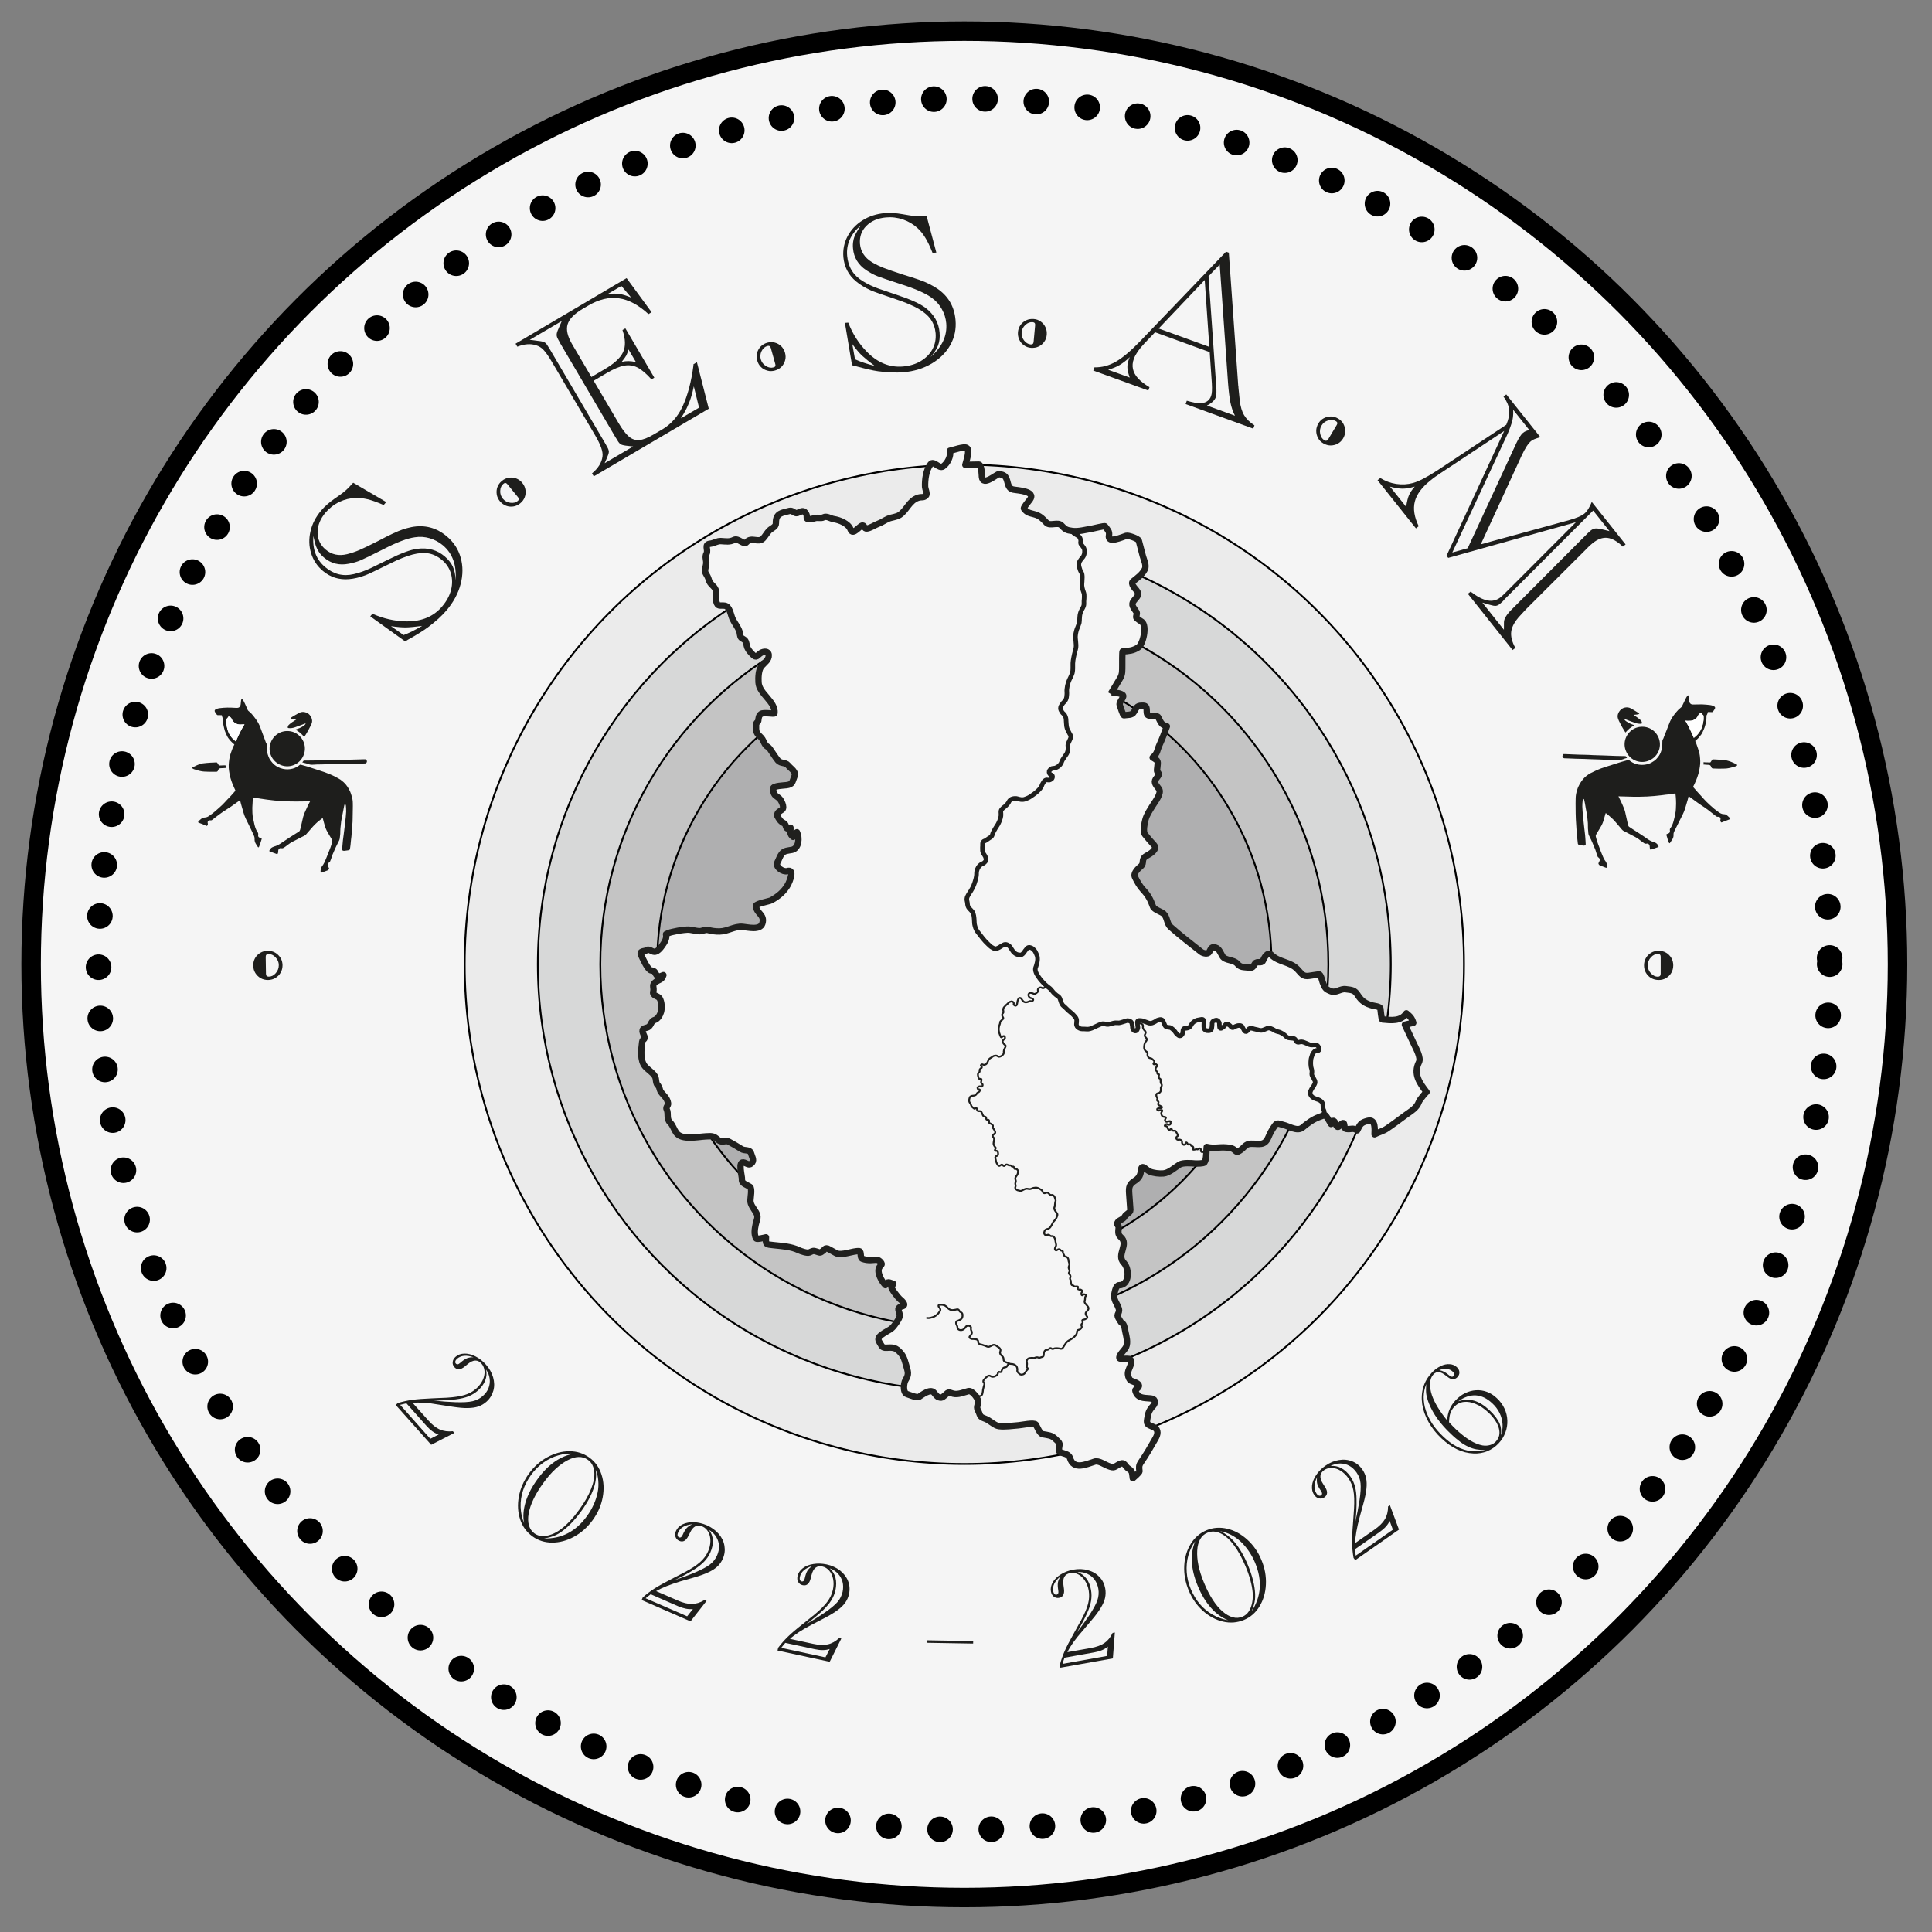 <?xml version="1.0" encoding="UTF-8" standalone="no"?>
<svg xmlns="http://www.w3.org/2000/svg" xmlns:xlink="http://www.w3.org/1999/xlink" xmlns:serif="http://www.serif.com/" width="100%" height="100%" viewBox="0 0 176 176" version="1.1" xml:space="preserve" style="fill-rule:evenodd;clip-rule:evenodd;stroke-miterlimit:10;">
    <rect x="0" y="0" width="176" height="176" fill="#808080" stroke="none"/>
    <g transform="matrix(0.199,0,0,0.199,-10.98,-12.812)">
        <g transform="matrix(4.167,0,0,4.167,0,0)">
            <circle cx="119.18" cy="121.39" r="102.52" style="fill:rgb(245,245,245);stroke:black;stroke-width:2.14px;"></circle>
        </g>
        <g transform="matrix(3.865,0,0,3.865,35.898,36.564)">
            <circle cx="119.18" cy="121.39" r="102.52" style="fill:none;stroke:black;stroke-width:3.03px;stroke-linecap:round;stroke-linejoin:round;stroke-dasharray:0,6.07,0,0;stroke-dashoffset:6.07;"></circle>
        </g>
        <g>
            <g transform="matrix(4.167,0,0,4.167,0,0)">
                <circle cx="119.18" cy="121.39" r="54.89" style="fill:rgb(235,235,235);stroke:black;stroke-width:0.2px;"></circle>
            </g>
            <g transform="matrix(4.167,0,0,4.167,0,0)">
                <circle cx="119.18" cy="121.39" r="46.85" style="fill:rgb(215,216,216);stroke:black;stroke-width:0.2px;"></circle>
            </g>
            <g transform="matrix(4.167,0,0,4.167,0,0)">
                <circle cx="119.18" cy="121.39" r="39.99" style="fill:rgb(196,196,196);stroke:black;stroke-width:0.2px;"></circle>
            </g>
            <g transform="matrix(4.167,0,0,4.167,0,0)">
                <circle cx="119.18" cy="121.39" r="33.75" style="fill:rgb(175,175,176);stroke:black;stroke-width:0.2px;"></circle>
            </g>
        </g>
        <g id="SESAM" transform="matrix(4.123,0,0,4.123,5.251,42.534)">
            <path d="M51.33,58.9L54.99,61.04L54.71,61.37C53.99,61.06 53.39,60.84 52.92,60.73C52.45,60.62 52.01,60.57 51.62,60.58C50.98,60.6 50.37,60.75 49.78,61.03C49.19,61.31 48.69,61.71 48.26,62.2C47.67,62.9 47.37,63.64 47.37,64.41C47.37,65.18 47.67,65.82 48.27,66.32C48.93,66.88 49.72,67.05 50.64,66.83C51.11,66.71 51.57,66.56 52.03,66.36C52.49,66.16 53.18,65.83 54.1,65.36C54.72,65.03 55.25,64.76 55.7,64.55C56.15,64.34 56.53,64.18 56.83,64.08C57.14,63.98 57.46,63.89 57.8,63.82C59.26,63.54 60.58,63.88 61.73,64.86C62.49,65.5 63,66.29 63.26,67.22C63.52,68.15 63.52,69.13 63.25,70.16C62.98,71.19 62.46,72.15 61.71,73.04C61.19,73.66 60.49,74.3 59.62,74.95C59.1,75.33 58.37,75.79 57.41,76.32L57.09,76.51L53.22,73.73L53.46,73.44C54.67,73.98 55.93,74.27 57.22,74.29C58.92,74.31 60.25,73.76 61.21,72.62C61.7,72.04 62.03,71.43 62.19,70.79C62.35,70.15 62.34,69.54 62.17,68.96C62,68.38 61.67,67.88 61.17,67.46C60.73,67.09 60.25,66.85 59.73,66.75C59.21,66.65 58.6,66.69 57.91,66.87C57.22,67.05 56.37,67.39 55.38,67.89C53.93,68.61 53.04,69.03 52.7,69.16C52.04,69.41 51.43,69.55 50.87,69.6C50.31,69.65 49.78,69.59 49.3,69.44C48.82,69.29 48.37,69.03 47.96,68.69C47.33,68.16 46.89,67.5 46.65,66.72C46.41,65.94 46.39,65.14 46.58,64.3C46.77,63.46 47.17,62.69 47.77,61.98C48.15,61.53 48.64,61.1 49.25,60.67L49.89,60.22C50.37,59.89 50.81,59.48 51.22,59L51.33,58.9ZM62.69,69.73C62.82,68.03 62.35,66.74 61.28,65.84C60.86,65.48 60.37,65.23 59.83,65.06C59.28,64.9 58.73,64.86 58.17,64.95C57.34,65.06 56.18,65.5 54.67,66.28C53.41,66.91 52.59,67.32 52.19,67.49C51.79,67.66 51.34,67.8 50.83,67.89C49.78,68.1 48.87,67.87 48.09,67.21C47.86,67.02 47.67,66.81 47.53,66.6C47.39,66.39 47.27,66.16 47.18,65.91C47.09,65.66 47,65.29 46.9,64.81C46.79,66.28 47.22,67.43 48.21,68.26C49.16,69.06 50.21,69.32 51.39,69.04C52.01,68.9 52.65,68.67 53.31,68.36C53.4,68.32 54.03,68.01 55.21,67.43C56.63,66.72 57.71,66.32 58.45,66.23C59.64,66.08 60.65,66.36 61.49,67.08C61.9,67.43 62.2,67.81 62.39,68.22C62.58,68.63 62.68,69.15 62.69,69.73ZM56.92,75.81C57.52,75.59 58.2,75.25 58.98,74.79C58.24,74.89 57.65,74.95 57.21,74.96C56.78,74.97 56.21,74.92 55.52,74.82L56.92,75.81Z" style="fill:rgb(30,30,28);fill-rule:nonzero;"></path>
            <path d="M67.61,60.95C67.42,60.72 67.3,60.46 67.26,60.18C67.22,59.9 67.24,59.63 67.34,59.37C67.44,59.11 67.6,58.88 67.84,58.69C68.07,58.5 68.33,58.38 68.61,58.34C68.89,58.3 69.16,58.32 69.42,58.42C69.68,58.52 69.91,58.68 70.1,58.92C70.29,59.15 70.41,59.41 70.45,59.69C70.49,59.97 70.47,60.24 70.37,60.5C70.27,60.76 70.11,60.99 69.87,61.18C69.64,61.37 69.38,61.49 69.11,61.53C68.83,61.57 68.56,61.55 68.3,61.45C68.03,61.35 67.81,61.18 67.61,60.95ZM69.62,60.5L68.44,59.06C68.31,58.9 68.16,58.88 68.01,59.01C67.78,59.2 67.66,59.46 67.65,59.79C67.63,60.13 67.73,60.42 67.94,60.67C68.15,60.92 68.42,61.07 68.76,61.12C69.1,61.17 69.38,61.1 69.59,60.92C69.74,60.81 69.75,60.67 69.62,60.5Z" style="fill:rgb(30,30,28);fill-rule:nonzero;"></path>
            <g transform="matrix(0.999,-0.051,0.051,0.999,-2.289,4.119)">
                <path d="M82.2,36.29L84.78,40.21L84.42,40.4C83.37,39.33 82.31,38.69 81.23,38.48C80.16,38.27 79.01,38.48 77.79,39.12L77.17,39.44C76.2,39.95 75.61,40.49 75.4,41.08C75.19,41.66 75.32,42.39 75.77,43.27L77.74,47.05L79.22,46.28C80.34,45.7 81.06,45.1 81.39,44.48C81.72,43.86 81.74,43.04 81.45,42.02L81.78,41.85L84.71,47.48L84.38,47.65C83.85,46.99 83.35,46.52 82.9,46.26C82.45,46 81.96,45.91 81.43,45.98C80.9,46.05 80.25,46.29 79.48,46.69L77.97,47.48L80.48,52.29C80.86,53.02 81.22,53.55 81.56,53.87C81.9,54.19 82.28,54.33 82.71,54.31C83.14,54.29 83.66,54.11 84.28,53.79L85.3,53.26C86.31,52.73 87.1,51.92 87.68,50.83C88.32,49.61 88.79,48.13 89.11,46.38L89.13,46.21L89.52,46.01L90.57,51.23L77.44,58.08L77.26,57.74C77.99,57.19 78.41,56.58 78.52,55.91C78.62,55.41 78.39,54.63 77.84,53.57L73.46,45.18C73.11,44.51 72.82,44.04 72.58,43.77C72.35,43.5 72.08,43.32 71.76,43.21C71.17,42.99 70.49,43.01 69.7,43.27L69.52,42.93L82.2,36.29ZM78.72,56.68L81.97,54.99L81.37,54.89C81.02,54.84 80.78,54.77 80.65,54.7C80.52,54.63 80.4,54.48 80.28,54.25C80.22,54.13 80.17,54.05 80.15,54.01C80.12,53.97 80.1,53.93 80.08,53.89L79.98,53.7L74.56,43.3L74.46,43.11C74.44,43.07 74.42,43.02 74.4,42.97C74.38,42.92 74.34,42.85 74.28,42.73C74.16,42.51 74.11,42.31 74.13,42.15C74.14,41.99 74.23,41.76 74.38,41.48L74.77,40.68L71.12,42.58L72,42.74C72.35,42.79 72.59,42.86 72.72,42.93C72.85,43 72.97,43.15 73.09,43.38C73.16,43.5 73.23,43.62 73.29,43.74L73.39,43.93L78.81,54.33L78.91,54.52C78.97,54.64 79.03,54.76 79.09,54.89C79.21,55.12 79.26,55.31 79.25,55.45C79.24,55.59 79.15,55.82 78.99,56.14L78.72,56.68ZM81.58,37.13L79.98,37.96C80.48,37.91 80.91,37.93 81.27,37.99C81.63,38.06 82.07,38.22 82.6,38.47L81.58,37.13ZM82.01,44.21C81.9,44.51 81.81,44.73 81.73,44.86C81.65,44.99 81.47,45.22 81.18,45.55C81.66,45.45 82.18,45.48 82.76,45.65L82.01,44.21ZM89.5,51.06L89.04,48.67C88.93,49.11 88.8,49.51 88.66,49.89C88.52,50.27 88.34,50.65 88.13,51.04C87.91,51.43 87.68,51.79 87.42,52.14L89.5,51.06Z" style="fill:rgb(30,30,28);fill-rule:nonzero;"></path>
            </g>
            <path d="M96.18,45.32C96.1,45.03 96.09,44.75 96.17,44.48C96.24,44.21 96.38,43.97 96.57,43.77C96.77,43.57 97.01,43.43 97.3,43.35C97.59,43.27 97.87,43.26 98.14,43.34C98.41,43.41 98.65,43.55 98.85,43.74C99.05,43.94 99.19,44.18 99.27,44.47C99.35,44.76 99.36,45.04 99.28,45.31C99.21,45.58 99.07,45.82 98.88,46.02C98.69,46.22 98.44,46.36 98.15,46.44C97.86,46.52 97.58,46.53 97.31,46.45C97.04,46.38 96.8,46.25 96.6,46.05C96.4,45.86 96.26,45.61 96.18,45.32ZM98.19,45.72L97.69,43.93C97.63,43.73 97.51,43.66 97.32,43.71C97.04,43.79 96.82,43.98 96.67,44.28C96.52,44.58 96.49,44.89 96.58,45.2C96.67,45.51 96.86,45.76 97.15,45.94C97.44,46.12 97.72,46.17 97.99,46.09C98.18,46.05 98.25,45.92 98.19,45.72Z" style="fill:rgb(30,30,28);fill-rule:nonzero;"></path>
            <path d="M114.98,29.24L116.07,33.34L115.65,33.38C115.36,32.65 115.09,32.08 114.83,31.67C114.58,31.26 114.3,30.92 114.01,30.65C113.54,30.21 113,29.89 112.38,29.67C111.76,29.46 111.13,29.38 110.48,29.44C109.56,29.52 108.84,29.84 108.3,30.38C107.76,30.92 107.53,31.59 107.59,32.37C107.67,33.23 108.11,33.91 108.92,34.41C109.34,34.66 109.78,34.87 110.24,35.05C110.7,35.23 111.43,35.48 112.41,35.8C113.08,36 113.65,36.19 114.12,36.35C114.59,36.51 114.97,36.67 115.26,36.82C115.55,36.96 115.84,37.13 116.14,37.32C117.38,38.15 118.07,39.32 118.2,40.83C118.29,41.82 118.1,42.74 117.63,43.59C117.16,44.44 116.46,45.13 115.55,45.67C114.63,46.21 113.59,46.53 112.43,46.63C111.62,46.7 110.68,46.66 109.6,46.52C108.96,46.43 108.12,46.23 107.07,45.94L106.71,45.85L105.92,41.15L106.29,41.12C106.77,42.36 107.46,43.45 108.37,44.37C109.56,45.58 110.9,46.12 112.38,45.99C113.14,45.92 113.8,45.72 114.36,45.38C114.92,45.04 115.35,44.61 115.64,44.07C115.93,43.54 116.04,42.95 115.99,42.3C115.94,41.73 115.76,41.22 115.46,40.78C115.16,40.34 114.7,39.94 114.08,39.58C113.46,39.22 112.62,38.87 111.57,38.52C110.04,38.01 109.11,37.68 108.78,37.53C108.14,37.24 107.61,36.92 107.17,36.55C106.73,36.19 106.4,35.78 106.17,35.33C105.94,34.88 105.8,34.39 105.75,33.86C105.68,33.04 105.83,32.26 106.21,31.54C106.59,30.82 107.14,30.23 107.87,29.77C108.6,29.31 109.42,29.04 110.35,28.96C110.93,28.91 111.59,28.95 112.32,29.08L113.09,29.21C113.66,29.31 114.26,29.33 114.9,29.28L114.98,29.24ZM115.42,44.94C116.71,43.83 117.29,42.58 117.17,41.19C117.12,40.64 116.96,40.12 116.68,39.62C116.4,39.12 116.04,38.71 115.58,38.38C114.91,37.88 113.77,37.37 112.16,36.86C110.82,36.42 109.95,36.13 109.54,35.97C109.14,35.81 108.72,35.59 108.29,35.3C107.4,34.71 106.91,33.9 106.82,32.89C106.79,32.59 106.8,32.31 106.85,32.06C106.89,31.81 106.97,31.56 107.09,31.32C107.21,31.08 107.4,30.75 107.67,30.34C106.55,31.3 106.05,32.43 106.17,33.71C106.28,34.94 106.85,35.87 107.88,36.5C108.42,36.84 109.03,37.13 109.72,37.37C109.81,37.4 110.47,37.63 111.72,38.05C113.22,38.55 114.27,39.02 114.87,39.48C115.82,40.21 116.34,41.13 116.43,42.22C116.48,42.75 116.42,43.23 116.26,43.66C116.09,44.09 115.81,44.52 115.42,44.94ZM107.04,45.19C107.62,45.46 108.34,45.7 109.22,45.92C108.62,45.47 108.16,45.09 107.84,44.8C107.52,44.51 107.16,44.07 106.74,43.51L107.04,45.19Z" style="fill:rgb(30,30,28);fill-rule:nonzero;"></path>
            <path d="M125.13,42.17C125.16,41.87 125.25,41.61 125.42,41.38C125.59,41.15 125.79,40.98 126.05,40.86C126.3,40.74 126.58,40.7 126.88,40.72C127.18,40.74 127.44,40.84 127.67,41.01C127.9,41.17 128.07,41.38 128.19,41.64C128.31,41.89 128.35,42.17 128.33,42.47C128.3,42.77 128.21,43.03 128.04,43.26C127.88,43.49 127.67,43.66 127.41,43.78C127.16,43.9 126.88,43.94 126.58,43.92C126.28,43.9 126.02,43.8 125.79,43.63C125.56,43.47 125.39,43.26 125.27,43C125.15,42.74 125.11,42.46 125.13,42.17ZM126.87,43.26L127.04,41.41C127.06,41.2 126.97,41.09 126.77,41.07C126.48,41.04 126.21,41.14 125.96,41.37C125.71,41.6 125.57,41.87 125.54,42.2C125.51,42.52 125.6,42.82 125.8,43.09C126.01,43.36 126.25,43.51 126.53,43.54C126.74,43.56 126.85,43.47 126.87,43.26Z" style="fill:rgb(30,30,28);fill-rule:nonzero;"></path>
            <g transform="matrix(0.999,0.032,-0.032,0.999,1.446,-4.549)">
                <path d="M146.54,44.3L140.4,42.29L139.23,43.6C138.67,44.24 138.31,44.81 138.15,45.29C138.01,45.7 137.99,46.09 138.08,46.45C138.17,46.81 138.37,47.15 138.67,47.46C138.97,47.77 139.41,48.09 139.98,48.41L139.86,48.78L133.68,46.76L133.8,46.4C134.63,46.39 135.42,46.15 136.16,45.69C136.91,45.23 137.79,44.43 138.83,43.28L148,33.09L148.31,33.19L149.83,47.95C149.84,47.96 149.85,47.99 149.85,48.03C149.85,48.07 149.85,48.11 149.86,48.16C149.87,48.21 149.87,48.26 149.88,48.31L150.05,49.57C150.15,50.24 150.33,50.79 150.6,51.2C150.87,51.61 151.26,51.97 151.77,52.27L151.65,52.64L144.05,50.15L144.17,49.78C144.83,49.94 145.31,50.02 145.63,50.01C146.27,49.98 146.68,49.7 146.85,49.17C146.94,48.91 146.95,48.44 146.89,47.76L146.54,44.3ZM137.75,47.41C137.59,47 137.49,46.64 137.46,46.35C137.43,46.06 137.47,45.76 137.57,45.46C137.61,45.33 137.65,45.22 137.69,45.14C137.29,45.54 136.92,45.84 136.59,46.05C136.26,46.26 135.84,46.45 135.33,46.62L137.75,47.41ZM146.48,43.72L145.73,36.31L140.79,41.86L146.48,43.72ZM146.14,35.88L147.35,47.71L147.38,48.01C147.45,48.62 147.45,49.05 147.37,49.3C147.26,49.64 146.94,49.96 146.42,50.24L149.57,51.27C149.32,50.82 149.14,50.33 149.02,49.82C148.9,49.3 148.79,48.6 148.69,47.71L147.34,34.54L146.14,35.88Z" style="fill:rgb(30,30,28);fill-rule:nonzero;"></path>
            </g>
            <path d="M158.48,52.33C158.63,52.07 158.83,51.87 159.08,51.74C159.33,51.61 159.59,51.54 159.87,51.54C160.15,51.54 160.42,51.62 160.68,51.77C160.94,51.92 161.14,52.12 161.27,52.37C161.4,52.62 161.47,52.88 161.47,53.16C161.47,53.44 161.39,53.71 161.24,53.97C161.09,54.23 160.88,54.43 160.64,54.56C160.4,54.69 160.13,54.76 159.85,54.76C159.57,54.76 159.3,54.68 159.04,54.53C158.78,54.38 158.58,54.18 158.45,53.93C158.32,53.68 158.25,53.42 158.25,53.14C158.25,52.86 158.33,52.59 158.48,52.33ZM159.58,54.07L160.53,52.48C160.64,52.3 160.61,52.16 160.43,52.06C160.18,51.91 159.89,51.88 159.57,51.98C159.25,52.08 159,52.27 158.84,52.55C158.67,52.83 158.62,53.14 158.69,53.47C158.76,53.8 158.92,54.04 159.16,54.19C159.33,54.28 159.47,54.25 159.58,54.07Z" style="fill:rgb(30,30,28);fill-rule:nonzero;"></path>
            <g transform="matrix(0.995,0.103,-0.103,0.995,7.441,-18.042)">
                <path d="M173.31,67.77L173.1,67.55L178.04,53.12L171.46,58.53C171.1,58.83 170.76,59.12 170.47,59.42C169.6,60.27 169.1,61.11 168.98,61.93C168.86,62.75 169.09,63.64 169.69,64.61L169.41,64.88L164.62,60L164.9,59.73C165.48,60.01 166.09,60.17 166.73,60.2C167.37,60.23 167.99,60.13 168.58,59.9C169.23,59.64 170.1,59.06 171.19,58.17L178.2,52.41C178.4,51.77 178.45,51.21 178.35,50.74C178.25,50.27 177.99,49.8 177.57,49.33L177.85,49.06L182.1,53.39C182.02,53.42 181.96,53.45 181.94,53.46C181.55,53.62 181.28,53.77 181.13,53.92C180.84,54.2 180.54,54.79 180.23,55.69L176.75,65.9L186.25,62.21C187.01,61.91 187.53,61.62 187.81,61.35C188.1,61.07 188.33,60.6 188.52,59.95L192.74,64.26L192.46,64.53C191.79,64.01 191.19,63.75 190.66,63.74C190.13,63.73 189.61,63.98 189.1,64.48C188.94,64.64 188.8,64.8 188.67,64.95L188.47,65.2L182.56,72.46C182.48,72.56 182.41,72.65 182.36,72.72C182.31,72.79 182.14,73.01 181.88,73.36C181.39,74.02 181.13,74.62 181.11,75.16C181.09,75.7 181.3,76.3 181.75,76.94L181.47,77.21L175.89,71.51L176.17,71.24C176.94,71.72 177.6,71.98 178.14,72.02C178.68,72.07 179.15,71.9 179.54,71.52C179.69,71.37 179.91,71.11 180.21,70.74L187,62.37L173.31,67.77ZM168.08,62.61C168.11,62.02 168.17,61.57 168.27,61.27C168.37,60.97 168.55,60.64 168.8,60.28C168.3,60.49 167.86,60.61 167.47,60.65C167.09,60.69 166.62,60.66 166.07,60.57L168.08,62.61ZM173.7,67.13L175.35,66.48L179.52,54.32C179.74,53.7 179.95,53.3 180.14,53.11C180.32,52.93 180.55,52.8 180.81,52.74L178.79,50.68C178.88,51.25 178.87,51.75 178.77,52.18C178.65,52.74 178.51,53.26 178.33,53.75L173.7,67.13ZM177.59,72.32L180.28,75.07L180.2,74.24C180.16,73.88 180.38,73.4 180.85,72.81L188.44,63.44C188.58,63.28 188.69,63.17 188.74,63.11C188.88,62.98 189.02,62.89 189.18,62.85C189.34,62.81 189.58,62.81 189.91,62.85L190.81,62.97L188.77,60.89L180,71.7L179.84,71.93C179.71,72.08 179.61,72.19 179.54,72.26C179.39,72.41 179.25,72.49 179.11,72.52C178.97,72.55 178.73,72.53 178.4,72.47L177.59,72.32Z" style="fill:rgb(30,30,28);fill-rule:nonzero;"></path>
            </g>
        </g>
        <g id="Projektlaufzeit" transform="matrix(3.672,0,0,3.672,58.28,49.908)">
            <path d="M50.59,178.83L52.55,181.02C53.05,181.58 53.53,181.96 54,182.16C54.47,182.36 55,182.43 55.61,182.37L55.8,182.58L52.91,184.06L48.49,179.1L48.74,178.86C49.32,178.68 49.92,178.55 50.53,178.46C51.14,178.38 51.97,178.31 53,178.27C53.45,178.25 53.83,178.23 54.14,178.22C54.45,178.21 54.69,178.2 54.86,178.19C55.78,178.13 56.52,178.02 57.08,177.85C57.64,177.68 58.13,177.41 58.54,177.04C58.88,176.73 59.15,176.38 59.33,176C59.51,175.61 59.59,175.24 59.56,174.87C59.53,174.5 59.4,174.19 59.18,173.94C58.71,173.41 58.14,173.43 57.46,174L57.11,174.29C56.58,174.73 56.15,174.76 55.8,174.38C55.63,174.19 55.56,173.98 55.59,173.74C55.61,173.5 55.73,173.29 55.94,173.1C56.24,172.83 56.61,172.7 57.05,172.69C57.49,172.68 57.95,172.8 58.43,173.04C58.91,173.28 59.34,173.62 59.73,174.06C60.16,174.54 60.46,175.07 60.63,175.65C60.79,176.23 60.81,176.78 60.66,177.31C60.51,177.84 60.23,178.3 59.81,178.68C59.51,178.95 59.17,179.15 58.8,179.28C58.43,179.41 57.99,179.47 57.46,179.48C56.93,179.49 56.31,179.43 55.59,179.32L53.83,179.05C52.51,178.81 51.42,178.75 50.59,178.83ZM52.8,183.31L53.84,182.78C53.33,182.62 52.82,182.26 52.32,181.7L49.82,178.89C49.54,178.95 49.28,179.02 49.04,179.08L52.8,183.31ZM53.25,178.55C54.18,178.65 55.08,178.72 55.94,178.75C56.86,178.78 57.57,178.74 58.06,178.63C58.55,178.52 58.98,178.3 59.34,177.98C59.68,177.68 59.92,177.35 60.06,176.98C60.2,176.61 60.25,176.23 60.2,175.83C60.15,175.43 60,175.04 59.75,174.68C59.85,175.15 59.82,175.61 59.64,176.05C59.47,176.5 59.16,176.91 58.73,177.3C58.39,177.6 58,177.84 57.56,178.02C57.12,178.19 56.59,178.32 55.97,178.4C55.12,178.49 54.21,178.54 53.25,178.55ZM58.19,173.15C57.3,172.84 56.62,172.91 56.13,173.34C56.02,173.44 55.95,173.54 55.92,173.65C55.89,173.76 55.91,173.85 55.98,173.93C56.12,174.08 56.3,174.06 56.52,173.85C56.84,173.57 57.11,173.38 57.35,173.28C57.59,173.18 57.87,173.14 58.19,173.15Z" style="fill:rgb(30,30,28);fill-rule:nonzero;"></path>
            <path d="M65.08,187.67C65.72,186.78 66.5,186.09 67.4,185.6C68.3,185.11 69.22,184.86 70.15,184.86C71.08,184.86 71.91,185.13 72.63,185.65C73.35,186.17 73.85,186.87 74.14,187.76C74.43,188.64 74.48,189.59 74.29,190.61C74.1,191.63 73.68,192.57 73.04,193.45C72.4,194.33 71.63,195.02 70.73,195.51C69.83,196.01 68.91,196.25 67.99,196.25C67.07,196.25 66.24,195.99 65.53,195.47C64.8,194.94 64.29,194.24 64,193.36C63.71,192.48 63.65,191.53 63.84,190.52C64.02,189.51 64.44,188.56 65.08,187.67ZM64.49,193.83C64.33,193.01 64.4,192.13 64.68,191.2C64.97,190.26 65.45,189.32 66.15,188.36C66.83,187.42 67.56,186.68 68.33,186.15C69.1,185.62 69.9,185.29 70.75,185.17C70.07,185.12 69.4,185.19 68.74,185.38C68.08,185.57 67.46,185.88 66.88,186.29C66.3,186.71 65.8,187.21 65.37,187.8C64.92,188.43 64.58,189.08 64.36,189.75C64.14,190.42 64.04,191.11 64.06,191.82C64.09,192.53 64.23,193.2 64.49,193.83ZM66.89,188.82C66.38,189.52 65.97,190.19 65.67,190.83C65.36,191.47 65.16,192.07 65.06,192.64C64.96,193.2 64.98,193.69 65.1,194.11C65.22,194.53 65.46,194.86 65.79,195.11C66.35,195.51 67.06,195.55 67.94,195.22C68.3,195.09 68.67,194.88 69.04,194.61C69.41,194.34 69.79,194 70.18,193.59C70.57,193.18 70.97,192.69 71.37,192.14C72.04,191.22 72.54,190.34 72.86,189.52C73.18,188.69 73.31,187.97 73.23,187.35C73.15,186.73 72.9,186.25 72.44,185.93C72.1,185.68 71.72,185.57 71.28,185.58C70.85,185.59 70.38,185.73 69.89,186C69.39,186.26 68.89,186.63 68.39,187.09C67.89,187.55 67.39,188.13 66.89,188.82ZM66.95,195.73C69.14,195.8 70.93,194.88 72.33,192.95C72.67,192.48 72.95,191.99 73.18,191.48C73.41,190.97 73.56,190.47 73.66,189.99C73.76,189.51 73.78,189.02 73.74,188.53C73.7,188.04 73.6,187.59 73.42,187.17C73.52,187.91 73.45,188.66 73.19,189.42C72.87,190.36 72.35,191.33 71.62,192.33C70.78,193.49 69.91,194.38 69.03,194.98C68.82,195.12 68.61,195.24 68.41,195.33C68.2,195.42 67.98,195.5 67.75,195.57C67.52,195.64 67.24,195.69 66.95,195.73Z" style="fill:rgb(30,30,28);fill-rule:nonzero;"></path>
            <path d="M80.95,202.3L83.64,203.47C84.32,203.77 84.92,203.91 85.43,203.9C85.94,203.89 86.46,203.73 86.98,203.41L87.24,203.52L85.24,206.07L79.15,203.41L79.28,203.09C79.73,202.68 80.22,202.32 80.74,201.98C81.26,201.65 81.98,201.25 82.91,200.77C83.31,200.56 83.65,200.39 83.92,200.25C84.19,200.11 84.41,200 84.56,199.92C85.37,199.49 86,199.07 86.44,198.68C86.88,198.29 87.21,197.84 87.43,197.34C87.62,196.92 87.71,196.49 87.72,196.06C87.72,195.63 87.64,195.26 87.46,194.93C87.28,194.61 87.04,194.38 86.72,194.24C86.07,193.96 85.56,194.21 85.18,195.01L84.98,195.41C84.68,196.03 84.3,196.24 83.83,196.03C83.6,195.93 83.45,195.77 83.37,195.54C83.29,195.31 83.31,195.07 83.42,194.81C83.58,194.44 83.86,194.16 84.26,193.97C84.66,193.78 85.13,193.69 85.66,193.71C86.2,193.73 86.73,193.86 87.27,194.09C87.86,194.35 88.36,194.71 88.75,195.16C89.14,195.61 89.38,196.11 89.47,196.65C89.56,197.19 89.5,197.72 89.27,198.25C89.11,198.62 88.89,198.94 88.61,199.21C88.33,199.48 87.95,199.73 87.47,199.95C86.99,200.18 86.4,200.39 85.7,200.59L83.99,201.08C82.68,201.48 81.67,201.88 80.95,202.3ZM84.82,205.44L85.54,204.53C85,204.6 84.4,204.48 83.71,204.19L80.27,202.69C80.04,202.87 79.83,203.03 79.64,203.19L84.82,205.44ZM83.25,200.93C84.14,200.63 84.98,200.32 85.78,199.98C86.63,199.62 87.26,199.29 87.66,198.98C88.06,198.67 88.35,198.3 88.55,197.85C88.73,197.44 88.81,197.03 88.79,196.64C88.77,196.25 88.65,195.88 88.44,195.53C88.23,195.19 87.93,194.9 87.55,194.67C87.84,195.05 88,195.49 88.02,195.96C88.05,196.44 87.95,196.94 87.71,197.48C87.53,197.9 87.27,198.28 86.94,198.62C86.61,198.96 86.19,199.3 85.66,199.63C84.92,200.09 84.11,200.53 83.25,200.93ZM85.48,193.96C84.55,194.05 83.95,194.39 83.69,194.99C83.63,195.12 83.61,195.25 83.63,195.36C83.65,195.47 83.71,195.55 83.8,195.59C83.99,195.67 84.14,195.57 84.26,195.29C84.43,194.9 84.6,194.62 84.77,194.43C84.95,194.24 85.18,194.08 85.48,193.96Z" style="fill:rgb(30,30,28);fill-rule:nonzero;"></path>
            <path d="M97.64,208.25L100.51,208.87C101.24,209.03 101.85,209.05 102.35,208.94C102.85,208.83 103.32,208.57 103.77,208.15L104.04,208.21L102.59,211.11L96.09,209.71L96.16,209.37C96.52,208.88 96.93,208.42 97.37,207.99C97.81,207.56 98.44,207.02 99.26,206.38C99.61,206.1 99.9,205.86 100.14,205.67C100.38,205.48 100.57,205.33 100.7,205.22C101.41,204.63 101.94,204.1 102.29,203.63C102.64,203.16 102.88,202.65 102.99,202.12C103.09,201.67 103.1,201.23 103.02,200.81C102.94,200.39 102.78,200.04 102.54,199.76C102.3,199.48 102.01,199.3 101.68,199.23C100.99,199.08 100.54,199.44 100.33,200.29L100.22,200.72C100.05,201.39 99.72,201.67 99.22,201.56C98.98,201.51 98.79,201.38 98.67,201.17C98.55,200.96 98.52,200.72 98.58,200.44C98.66,200.05 98.88,199.72 99.23,199.45C99.58,199.18 100.02,199 100.55,198.92C101.08,198.83 101.63,198.85 102.21,198.97C102.84,199.11 103.4,199.36 103.87,199.72C104.34,200.09 104.68,200.53 104.88,201.04C105.08,201.55 105.12,202.09 105,202.65C104.92,203.05 104.76,203.4 104.54,203.72C104.32,204.04 104,204.36 103.57,204.67C103.15,204.99 102.61,205.31 101.96,205.65L100.38,206.47C99.17,207.1 98.26,207.69 97.64,208.25ZM102.06,210.56L102.59,209.52C102.08,209.69 101.46,209.7 100.73,209.54L97.06,208.75C96.87,208.97 96.7,209.17 96.55,209.37L102.06,210.56ZM100.42,199.17C99.52,199.44 99.01,199.9 98.87,200.53C98.84,200.67 98.84,200.8 98.88,200.9C98.92,201 98.99,201.07 99.09,201.09C99.29,201.13 99.42,201.01 99.48,200.71C99.57,200.3 99.68,199.98 99.81,199.76C99.95,199.55 100.15,199.35 100.42,199.17ZM99.62,206.45C100.43,205.98 101.19,205.51 101.91,205.02C102.67,204.5 103.22,204.05 103.55,203.67C103.88,203.29 104.09,202.86 104.2,202.39C104.29,201.95 104.29,201.54 104.19,201.15C104.09,200.76 103.9,200.43 103.63,200.13C103.35,199.83 103.01,199.61 102.59,199.46C102.95,199.78 103.19,200.17 103.31,200.63C103.43,201.09 103.43,201.61 103.31,202.18C103.21,202.63 103.04,203.05 102.79,203.45C102.54,203.85 102.18,204.27 101.74,204.7C101.09,205.3 100.38,205.88 99.62,206.45Z" style="fill:rgb(30,30,28);fill-rule:nonzero;"></path>
            <path d="M114.7,208.74L114.7,208.43L120.48,208.53L120.47,208.84L114.7,208.74Z" style="fill:rgb(30,30,28);fill-rule:nonzero;"></path>
            <path d="M132.22,209.91L135.11,209.4C135.84,209.27 136.42,209.06 136.84,208.77C137.26,208.48 137.6,208.06 137.86,207.51L138.14,207.46L137.89,210.69L131.35,211.85L131.28,211.51C131.43,210.92 131.63,210.34 131.88,209.78C132.13,209.21 132.51,208.48 133.02,207.57C133.24,207.18 133.42,206.84 133.57,206.57C133.72,206.3 133.84,206.09 133.92,205.95C134.36,205.14 134.65,204.45 134.8,203.88C134.95,203.31 134.97,202.76 134.88,202.22C134.8,201.76 134.64,201.36 134.41,201C134.18,200.64 133.9,200.38 133.57,200.21C133.24,200.04 132.91,199.99 132.58,200.05C131.89,200.17 131.6,200.67 131.73,201.54L131.79,201.98C131.89,202.66 131.68,203.05 131.18,203.14C130.94,203.18 130.72,203.13 130.53,202.99C130.34,202.84 130.22,202.63 130.17,202.35C130.1,201.96 130.18,201.57 130.4,201.19C130.62,200.81 130.97,200.48 131.42,200.2C131.88,199.92 132.39,199.73 132.97,199.62C133.61,199.51 134.22,199.53 134.79,199.69C135.37,199.85 135.84,200.13 136.22,200.53C136.6,200.93 136.84,201.41 136.94,201.97C137.01,202.37 137,202.76 136.92,203.14C136.84,203.52 136.66,203.93 136.38,204.39C136.11,204.84 135.73,205.35 135.26,205.9L134.11,207.26C133.21,208.27 132.58,209.16 132.22,209.91ZM131.37,200.46C130.64,201.05 130.34,201.67 130.45,202.31C130.48,202.45 130.53,202.57 130.6,202.65C130.68,202.73 130.77,202.76 130.87,202.74C131.07,202.7 131.14,202.54 131.09,202.24C131.02,201.82 131,201.49 131.04,201.24C131.08,200.99 131.19,200.73 131.37,200.46ZM137.18,210.38L137.27,209.22C136.86,209.57 136.29,209.81 135.56,209.94L131.86,210.6C131.77,210.87 131.68,211.13 131.62,211.37L137.18,210.38ZM133.37,207.5C133.94,206.76 134.47,206.03 134.95,205.31C135.46,204.54 135.8,203.91 135.96,203.44C136.12,202.97 136.16,202.49 136.08,202.01C136,201.57 135.84,201.18 135.61,200.87C135.37,200.55 135.07,200.31 134.7,200.14C134.33,199.97 133.93,199.9 133.48,199.92C133.93,200.08 134.3,200.35 134.59,200.73C134.88,201.11 135.07,201.59 135.17,202.16C135.25,202.61 135.25,203.07 135.17,203.54C135.09,204.01 134.92,204.53 134.66,205.09C134.3,205.88 133.87,206.68 133.37,207.5Z" style="fill:rgb(30,30,28);fill-rule:nonzero;"></path>
            <path d="M147.34,202.2C146.92,201.19 146.74,200.17 146.79,199.14C146.84,198.11 147.11,197.2 147.6,196.41C148.09,195.62 148.75,195.05 149.57,194.71C150.39,194.37 151.25,194.31 152.15,194.52C153.05,194.73 153.89,195.19 154.65,195.88C155.41,196.57 156.01,197.42 156.42,198.43C156.84,199.44 157.02,200.45 156.97,201.48C156.92,202.51 156.65,203.42 156.17,204.21C155.69,205 155.04,205.56 154.22,205.9C153.39,206.24 152.52,206.31 151.62,206.1C150.72,205.89 149.88,205.44 149.11,204.75C148.35,204.07 147.76,203.22 147.34,202.2ZM152.28,205.93C151.5,205.64 150.78,205.12 150.13,204.39C149.48,203.66 148.93,202.75 148.48,201.66C148.03,200.59 147.79,199.58 147.74,198.65C147.69,197.72 147.83,196.86 148.16,196.07C147.76,196.62 147.47,197.23 147.29,197.89C147.11,198.55 147.05,199.24 147.1,199.95C147.15,200.66 147.32,201.35 147.6,202.03C147.9,202.74 148.27,203.37 148.73,203.91C149.19,204.45 149.72,204.89 150.34,205.24C150.96,205.59 151.6,205.82 152.28,205.93ZM149.26,201.27C149.59,202.07 149.95,202.77 150.33,203.36C150.72,203.96 151.12,204.45 151.55,204.82C151.98,205.19 152.4,205.44 152.83,205.56C153.26,205.68 153.66,205.65 154.04,205.49C154.68,205.23 155.08,204.64 155.26,203.72C155.34,203.34 155.35,202.92 155.32,202.46C155.28,202 155.19,201.5 155.04,200.95C154.89,200.4 154.69,199.81 154.42,199.18C153.98,198.13 153.5,197.25 152.96,196.54C152.42,195.83 151.87,195.35 151.3,195.09C150.73,194.83 150.19,194.8 149.68,195.02C149.29,195.18 148.99,195.45 148.78,195.82C148.57,196.2 148.44,196.66 148.41,197.23C148.38,197.8 148.42,198.41 148.56,199.08C148.7,199.75 148.93,200.48 149.26,201.27ZM155.19,204.82C156.39,202.99 156.54,200.98 155.63,198.78C155.41,198.25 155.14,197.75 154.82,197.29C154.5,196.83 154.16,196.43 153.8,196.1C153.44,195.77 153.04,195.49 152.6,195.27C152.16,195.05 151.72,194.9 151.27,194.83C151.96,195.13 152.56,195.59 153.07,196.2C153.7,196.96 154.26,197.92 154.73,199.06C155.28,200.39 155.58,201.59 155.63,202.65C155.64,202.9 155.63,203.14 155.61,203.37C155.58,203.6 155.53,203.83 155.46,204.06C155.39,204.3 155.3,204.55 155.19,204.82Z" style="fill:rgb(30,30,28);fill-rule:nonzero;"></path>
            <path d="M168.1,196.31L170.51,194.63C171.12,194.2 171.55,193.77 171.81,193.33C172.07,192.89 172.2,192.36 172.2,191.75L172.43,191.59L173.56,194.63L168.11,198.44L167.9,198.16C167.79,197.56 167.73,196.95 167.72,196.33C167.71,195.71 167.74,194.88 167.83,193.85C167.86,193.4 167.89,193.02 167.91,192.72C167.93,192.41 167.95,192.17 167.96,192.01C168.01,191.09 167.99,190.34 167.88,189.76C167.77,189.18 167.56,188.67 167.25,188.22C166.98,187.84 166.67,187.54 166.31,187.31C165.95,187.08 165.58,186.96 165.21,186.94C164.84,186.92 164.52,187.02 164.24,187.21C163.66,187.61 163.61,188.18 164.09,188.92L164.33,189.3C164.71,189.88 164.68,190.31 164.26,190.61C164.06,190.75 163.84,190.8 163.6,190.74C163.36,190.69 163.17,190.55 163,190.32C162.77,189.99 162.68,189.61 162.72,189.17C162.76,188.73 162.93,188.29 163.23,187.84C163.53,187.39 163.91,187 164.4,186.66C164.93,186.29 165.49,186.05 166.08,185.96C166.67,185.86 167.22,185.92 167.73,186.12C168.24,186.32 168.66,186.66 168.99,187.13C169.22,187.46 169.38,187.82 169.46,188.2C169.54,188.58 169.56,189.03 169.5,189.56C169.44,190.09 169.32,190.7 169.12,191.4L168.65,193.11C168.31,194.4 168.11,195.47 168.1,196.31ZM163.35,188.09C162.94,188.93 162.92,189.62 163.29,190.15C163.37,190.27 163.47,190.35 163.57,190.39C163.67,190.43 163.77,190.42 163.85,190.36C164.02,190.24 164.01,190.06 163.84,189.81C163.6,189.46 163.44,189.17 163.37,188.92C163.31,188.69 163.3,188.41 163.35,188.09ZM168.13,193.63C168.34,192.72 168.51,191.84 168.64,190.98C168.78,190.06 168.82,189.36 168.77,188.86C168.72,188.36 168.55,187.91 168.27,187.51C168.01,187.14 167.71,186.86 167.36,186.67C167.01,186.48 166.64,186.39 166.23,186.39C165.82,186.39 165.43,186.49 165.03,186.7C165.51,186.66 165.96,186.74 166.38,186.97C166.8,187.2 167.18,187.55 167.51,188.02C167.77,188.4 167.96,188.81 168.08,189.27C168.2,189.73 168.27,190.27 168.27,190.89C168.29,191.77 168.24,192.68 168.13,193.63ZM172.8,194.64L172.4,193.55C172.18,194.04 171.76,194.5 171.15,194.93L168.07,197.08C168.1,197.37 168.13,197.63 168.17,197.88L172.8,194.64Z" style="fill:rgb(30,30,28);fill-rule:nonzero;"></path>
            <path d="M179.56,181.01C179.6,180.48 179.71,180.02 179.87,179.63C180.04,179.24 180.28,178.87 180.6,178.53C180.97,178.14 181.37,177.83 181.81,177.62C182.25,177.41 182.69,177.29 183.16,177.26C183.63,177.23 184.08,177.3 184.52,177.46C184.96,177.62 185.37,177.88 185.76,178.25C186.18,178.64 186.49,179.07 186.71,179.54C186.93,180.01 187.05,180.5 187.07,181.02C187.09,181.54 187.01,182.04 186.82,182.54C186.63,183.04 186.35,183.49 185.98,183.88C185.57,184.32 185.1,184.64 184.56,184.86C184.02,185.08 183.45,185.17 182.84,185.14C182.14,185.11 181.46,184.94 180.81,184.63C180.16,184.32 179.51,183.87 178.87,183.27C178.19,182.63 177.65,181.95 177.24,181.21C176.83,180.48 176.57,179.74 176.46,179.01C176.35,178.27 176.39,177.57 176.59,176.89C176.79,176.21 177.15,175.61 177.66,175.06C177.99,174.71 178.36,174.44 178.75,174.25C179.15,174.06 179.52,173.98 179.88,174.01C180.24,174.03 180.54,174.16 180.78,174.39C180.97,174.57 181.08,174.78 181.09,175C181.11,175.23 181.02,175.44 180.85,175.62C180.7,175.78 180.52,175.87 180.31,175.88C180.11,175.89 179.9,175.81 179.69,175.65L179.4,175.43C179.07,175.17 178.78,175.02 178.53,175C178.28,174.98 178.06,175.07 177.86,175.28C177.61,175.54 177.47,175.9 177.44,176.36C177.41,176.82 177.48,177.32 177.67,177.89C178,178.83 178.63,179.88 179.56,181.01ZM176.96,176.49C176.75,177.02 176.65,177.55 176.64,178.11C176.64,178.66 176.72,179.22 176.91,179.79C177.1,180.36 177.37,180.91 177.73,181.46C178.09,182.01 178.55,182.54 179.1,183.06C179.66,183.59 180.22,184 180.78,184.29C181.34,184.58 181.91,184.77 182.49,184.84C183.07,184.91 183.68,184.87 184.34,184.72C183.96,184.72 183.59,184.69 183.23,184.63C182.87,184.57 182.52,184.45 182.18,184.29C181.83,184.13 181.49,183.92 181.15,183.66C180.81,183.4 180.43,183.09 180.03,182.7C178.74,181.49 177.83,180.23 177.31,178.94C177.13,178.49 177.01,178.08 176.96,177.72C176.92,177.37 176.92,176.95 176.96,176.49ZM178.58,174.75C178.83,174.8 179.04,174.88 179.23,174.98C179.42,175.08 179.62,175.23 179.84,175.42C180.06,175.61 180.24,175.62 180.38,175.48C180.52,175.33 180.48,175.15 180.26,174.94C179.85,174.55 179.29,174.49 178.58,174.75ZM179.8,181.24C180.08,181.55 180.36,181.85 180.65,182.12C181.28,182.71 181.87,183.17 182.42,183.51C182.97,183.84 183.49,184.05 183.98,184.14C184.31,184.19 184.62,184.18 184.91,184.09C185.2,184.01 185.45,183.86 185.64,183.65C185.85,183.42 185.99,183.17 186.05,182.9C186.11,182.63 186.1,182.32 186.01,182C185.92,181.68 185.77,181.35 185.55,181.02C185.33,180.69 185.05,180.36 184.71,180.04C184.2,179.56 183.68,179.21 183.14,178.98C182.6,178.75 182.1,178.66 181.63,178.72C181.16,178.78 180.77,178.98 180.45,179.32C180.23,179.56 180.07,179.82 179.97,180.11C179.87,180.39 179.82,180.77 179.8,181.24ZM180.94,178.64C181.67,178.41 182.34,178.39 182.95,178.57C183.56,178.75 184.19,179.14 184.85,179.76C185.47,180.34 185.89,180.91 186.12,181.45C186.28,181.83 186.32,182.3 186.27,182.87C186.43,182.43 186.5,181.97 186.47,181.49C186.44,181.01 186.32,180.54 186.1,180.1C185.88,179.65 185.58,179.25 185.2,178.9C183.88,177.65 182.46,177.57 180.94,178.64Z" style="fill:rgb(30,30,28);fill-rule:nonzero;"></path>
        </g>
        <g id="Reiter-links" serif:id="Reiter links" transform="matrix(4.167,0,0,4.167,0,20.102)">
            <path d="M40.1,90.2C39.96,90.21 39.82,90.22 39.67,90.22C39.46,90.23 39.26,90.18 39.09,90.07C38.91,89.96 38.78,89.82 38.7,89.62C38.64,89.48 38.55,89.39 38.41,89.35C38.35,89.33 38.33,89.35 38.3,89.4C38.27,89.45 38.24,89.52 38.19,89.55C38.14,89.58 38.11,89.62 38.11,89.67C38.1,89.81 38.09,89.96 38.11,90.1C38.13,90.31 38.17,90.52 38.22,90.72C38.27,90.89 38.33,91.06 38.41,91.22C38.55,91.47 38.71,91.7 38.93,91.89C39,91.95 39.07,92.01 39.15,92.08C39.43,91.42 39.73,90.79 40.1,90.2M38.99,92.42C38.83,92.27 38.67,92.14 38.53,91.98C38.38,91.8 38.23,91.61 38.14,91.38C38.08,91.22 37.99,91.07 37.94,90.91C37.88,90.73 37.85,90.53 37.8,90.34C37.74,90.1 37.75,89.85 37.75,89.61C37.75,89.55 37.71,89.53 37.69,89.48C37.65,89.4 37.63,89.3 37.61,89.2C37.55,89.2 37.47,89.19 37.39,89.19L37.18,89.19C37.09,89.2 37.05,89.12 37.01,89.07C36.95,89.01 36.91,88.93 36.87,88.86C36.76,88.67 36.86,88.58 37,88.52C37.12,88.47 37.26,88.43 37.39,88.42C37.66,88.39 37.94,88.36 38.22,88.36C38.53,88.35 38.84,88.38 39.15,88.39C39.3,88.39 39.45,88.41 39.56,88.29C39.64,88.21 39.67,88.11 39.68,88.01C39.7,87.85 39.71,87.69 39.73,87.53C39.74,87.48 39.78,87.44 39.82,87.39C39.98,87.55 40.05,87.74 40.14,87.91C40.22,88.08 40.3,88.25 40.37,88.42C40.4,88.5 40.43,88.58 40.47,88.65C40.5,88.7 40.55,88.74 40.6,88.78C40.78,88.93 40.95,89.1 41.09,89.29C41.21,89.45 41.34,89.61 41.45,89.78C41.56,89.95 41.67,90.13 41.75,90.32C41.88,90.62 41.98,90.94 42.1,91.25C42.16,91.4 42.21,91.55 42.27,91.7C42.32,91.84 42.37,91.98 42.42,92.11C42.44,92.17 42.46,92.23 42.5,92.29C42.59,92.41 42.58,92.54 42.57,92.67C42.56,92.86 42.56,93.04 42.59,93.23C42.62,93.41 42.67,93.58 42.74,93.75C42.84,94.02 43.01,94.24 43.19,94.45C43.34,94.62 43.53,94.76 43.73,94.87C43.91,94.97 44.11,95.04 44.32,95.09C44.68,95.17 45.03,95.16 45.38,95.07C45.67,94.99 45.94,94.86 46.17,94.66C46.23,94.61 46.28,94.63 46.34,94.65C46.56,94.71 46.77,94.77 46.99,94.83C47.17,94.88 47.36,94.95 47.54,95.01C47.71,95.07 47.89,95.13 48.06,95.18C48.34,95.27 48.63,95.36 48.91,95.46C49.13,95.54 49.34,95.62 49.55,95.71C49.74,95.79 49.93,95.88 50.11,95.98C50.3,96.08 50.49,96.17 50.66,96.29C50.87,96.44 51.07,96.62 51.24,96.82C51.44,97.07 51.59,97.33 51.72,97.62C51.79,97.77 51.83,97.94 51.88,98.1C51.96,98.35 52,98.6 52,98.86C52.01,99.06 52,99.27 52,99.47C51.99,99.84 51.99,100.22 51.98,100.59C51.98,100.8 51.97,101 51.95,101.21C51.94,101.42 51.92,101.64 51.9,101.85C51.88,102.07 51.87,102.28 51.85,102.5C51.84,102.64 51.82,102.78 51.8,102.92C51.78,103.09 51.77,103.27 51.75,103.44C51.73,103.59 51.71,103.74 51.69,103.89C51.68,103.97 51.59,104.03 51.47,104.04C51.34,104.06 51.22,104.08 51.09,104.09C51.04,104.09 50.98,104.1 50.94,104.08C50.84,104.04 50.82,104.03 50.83,103.89C50.84,103.77 50.85,103.65 50.86,103.52C50.88,103.34 50.89,103.16 50.91,102.97C50.94,102.74 50.97,102.52 51,102.29C51.03,102.05 51.06,101.81 51.09,101.57C51.12,101.35 51.15,101.13 51.17,100.91C51.21,100.54 51.25,100.17 51.27,99.8C51.28,99.58 51.25,99.35 51.24,99.13C51.24,99.09 51.22,99.05 51.2,99.02C51.18,98.99 51.15,98.98 51.13,98.96C51.11,98.99 51.09,99.01 51.08,99.04C51.05,99.18 51.01,99.32 50.99,99.47C50.95,99.66 50.92,99.85 50.88,100.04C50.85,100.18 50.82,100.32 50.79,100.46C50.76,100.6 50.74,100.74 50.72,100.88C50.69,101.13 50.66,101.37 50.64,101.62C50.62,101.82 50.63,102.03 50.62,102.23C50.61,102.38 50.58,102.53 50.57,102.69C50.56,102.87 50.47,103.02 50.39,103.17C50.3,103.35 50.21,103.53 50.12,103.72C50,103.99 49.88,104.25 49.77,104.52C49.71,104.68 49.67,104.84 49.61,105C49.58,105.09 49.54,105.18 49.5,105.27C49.48,105.3 49.46,105.34 49.42,105.36C49.21,105.49 49.21,105.65 49.3,105.84C49.32,105.88 49.34,105.93 49.37,105.97C49.42,106.04 49.39,106.09 49.35,106.14C49.27,106.26 49.14,106.27 49.03,106.32C48.88,106.38 48.72,106.43 48.57,106.49C48.51,106.51 48.46,106.49 48.46,106.42C48.45,106.22 48.48,106.03 48.58,105.85C48.62,105.78 48.69,105.71 48.73,105.64C48.79,105.54 48.85,105.44 48.9,105.34C48.99,105.13 49.08,104.92 49.16,104.71C49.22,104.56 49.28,104.4 49.34,104.25C49.41,104.06 49.49,103.88 49.56,103.69C49.63,103.49 49.69,103.29 49.74,103.09C49.77,102.96 49.7,102.85 49.64,102.75C49.47,102.46 49.29,102.17 49.13,101.87C48.99,101.59 48.9,101.28 48.82,100.97C48.78,100.83 48.75,100.69 48.71,100.55C48.71,100.54 48.7,100.52 48.68,100.5C48.55,100.6 48.42,100.69 48.3,100.79C48.15,100.91 48,101.04 47.86,101.18C47.71,101.33 47.56,101.49 47.42,101.66C47.23,101.87 47.05,102.09 46.86,102.3C46.75,102.42 46.6,102.48 46.45,102.55C46.17,102.69 45.89,102.83 45.61,102.98C45.46,103.05 45.32,103.13 45.18,103.21C45.06,103.28 44.95,103.38 44.83,103.46C44.69,103.56 44.55,103.68 44.4,103.77C44.33,103.81 44.23,103.83 44.16,103.81C43.96,103.75 43.8,103.93 43.81,104.09C43.81,104.16 43.8,104.23 43.79,104.3C43.78,104.35 43.76,104.4 43.73,104.44C43.69,104.49 43.64,104.44 43.6,104.43C43.36,104.34 43.13,104.25 42.89,104.17C42.83,104.15 42.81,104.11 42.84,104.06C42.91,103.9 43.02,103.77 43.17,103.7C43.29,103.64 43.42,103.6 43.55,103.56C43.71,103.51 43.85,103.43 43.99,103.34C44.15,103.24 44.31,103.13 44.47,103.02C44.68,102.88 44.88,102.75 45.09,102.61C45.27,102.49 45.46,102.38 45.64,102.26C45.78,102.17 45.92,102.08 46.07,101.99C46.16,101.94 46.19,101.85 46.22,101.76C46.3,101.42 46.39,101.08 46.46,100.74C46.51,100.48 46.58,100.22 46.68,99.97C46.79,99.71 46.91,99.45 47.03,99.2C47.11,99.02 47.21,98.85 47.31,98.65C46.25,98.68 45.21,98.7 44.16,98.63C43.12,98.57 42.08,98.4 41.05,98.25C41.03,98.39 41.01,98.51 41,98.64C40.98,98.88 40.97,99.12 40.96,99.37C40.96,99.56 40.96,99.75 40.97,99.94C40.98,100.13 41,100.32 41.04,100.5C41.09,100.76 41.15,101.02 41.21,101.28C41.29,101.58 41.39,101.86 41.58,102.11C41.61,102.16 41.62,102.24 41.61,102.31C41.57,102.48 41.62,102.62 41.79,102.66C41.84,102.67 41.89,102.69 41.94,102.72C41.98,102.74 42.01,102.77 41.98,102.83C41.92,103 41.88,103.17 41.82,103.34C41.78,103.45 41.74,103.56 41.69,103.67C41.68,103.69 41.65,103.71 41.63,103.72C41.62,103.72 41.59,103.7 41.58,103.69C41.49,103.55 41.39,103.41 41.31,103.26C41.23,103.11 41.2,102.95 41.21,102.78C41.22,102.62 41.16,102.48 41.1,102.34C41.01,102.15 40.92,101.96 40.83,101.77C40.72,101.55 40.61,101.33 40.51,101.11C40.32,100.73 40.12,100.35 40,99.93C39.9,99.59 39.81,99.25 39.71,98.92C39.68,98.82 39.66,98.71 39.63,98.6C39.62,98.58 39.61,98.56 39.6,98.54C39.27,98.77 38.96,99 38.63,99.23C38.36,99.41 38.08,99.58 37.81,99.76C37.67,99.85 37.53,99.95 37.4,100.05C37.11,100.26 36.83,100.48 36.55,100.7C36.49,100.75 36.42,100.76 36.34,100.75C36.11,100.72 36.01,100.91 36.07,101.09C36.1,101.18 36.05,101.25 36.02,101.31C36,101.36 35.95,101.37 35.89,101.34C35.77,101.28 35.64,101.23 35.52,101.18C35.41,101.13 35.3,101.09 35.18,101.05C35.14,101.03 35.09,101.02 35.05,101C35,100.97 35,100.89 35.06,100.84C35.18,100.73 35.3,100.61 35.44,100.51C35.51,100.46 35.62,100.44 35.71,100.44C35.95,100.44 36.13,100.33 36.31,100.19C36.46,100.08 36.61,99.98 36.75,99.86C37.05,99.6 37.35,99.34 37.64,99.07C37.83,98.89 38.01,98.68 38.19,98.49C38.33,98.34 38.48,98.19 38.62,98.04C38.78,97.87 38.93,97.69 39.08,97.52C39.11,97.49 39.1,97.48 39.09,97.44C38.99,97.22 38.89,97.01 38.8,96.79C38.71,96.56 38.63,96.33 38.56,96.09C38.51,95.91 38.47,95.72 38.44,95.53C38.41,95.34 38.37,95.14 38.37,94.94C38.36,94.75 38.37,94.55 38.39,94.36C38.41,94.16 38.44,93.96 38.48,93.77C38.51,93.61 38.57,93.46 38.62,93.3C38.69,93.11 38.76,92.91 38.83,92.72C38.9,92.6 38.95,92.51 38.99,92.42" style="fill:rgb(30,30,28);fill-rule:nonzero;"></path>
            <path d="M45.53,91.07C46.49,91.47 46.99,92.55 46.61,93.55C46.22,94.58 45.1,95.05 44.14,94.69C43.07,94.29 42.62,93.16 42.98,92.21C43.38,91.15 44.51,90.68 45.53,91.07" style="fill:rgb(30,30,28);fill-rule:nonzero;"></path>
            <path d="M46.66,91.59C46.51,91.43 46.38,91.27 46.22,91.13C46.06,91 45.88,90.9 45.7,90.78C45.72,90.77 45.75,90.76 45.78,90.75C45.91,90.7 46.04,90.66 46.16,90.61C46.31,90.54 46.45,90.46 46.58,90.38C46.65,90.34 46.7,90.28 46.76,90.22C46.79,90.19 46.8,90.15 46.82,90.09C46.41,90.24 46.04,90.39 45.66,90.52C45.43,90.6 45.18,90.65 44.93,90.61C44.87,90.6 44.83,90.55 44.85,90.5C44.88,90.41 44.91,90.31 44.97,90.26C45.2,90.04 45.47,89.87 45.74,89.7C45.75,89.69 45.76,89.69 45.78,89.67C45.57,89.61 45.35,89.65 45.15,89.54C45.21,89.49 45.25,89.43 45.31,89.4C45.57,89.24 45.84,89.08 46.11,88.94C46.32,88.83 46.54,88.81 46.77,88.87C47.05,88.94 47.25,89.1 47.39,89.35C47.47,89.49 47.52,89.64 47.53,89.8C47.54,89.99 47.47,90.15 47.39,90.31C47.26,90.57 47.13,90.82 46.98,91.08C46.89,91.24 46.77,91.42 46.66,91.59" style="fill:rgb(30,30,28);fill-rule:nonzero;"></path>
            <path d="M46.45,94.38C46.5,94.31 46.54,94.26 46.59,94.2C46.6,94.19 46.63,94.18 46.65,94.18C46.99,94.18 47.34,94.18 47.68,94.17C48.11,94.16 48.54,94.14 48.96,94.13C49.39,94.12 49.82,94.12 50.25,94.11C50.46,94.11 50.67,94.09 50.87,94.09C51.16,94.08 51.46,94.08 51.75,94.08C52,94.08 52.26,94.07 52.51,94.06C52.75,94.05 52.99,94.05 53.23,94.04L53.46,94.04C53.48,94.09 53.51,94.14 53.53,94.18C53.6,94.32 53.49,94.5 53.33,94.5C53.14,94.5 52.96,94.5 52.77,94.51C52.54,94.52 52.3,94.52 52.07,94.53C51.77,94.54 51.47,94.54 51.18,94.54C50.94,94.54 50.71,94.55 50.47,94.56C50.16,94.57 49.84,94.57 49.53,94.57C49.23,94.58 48.94,94.59 48.64,94.6C48.43,94.61 48.22,94.6 48.02,94.61C47.83,94.62 47.63,94.64 47.44,94.64C47.34,94.64 47.23,94.6 47.13,94.57C47.06,94.55 46.99,94.52 46.92,94.5C46.76,94.46 46.61,94.42 46.45,94.38" style="fill:rgb(30,30,28);fill-rule:nonzero;"></path>
            <path d="M38.02,94.71C38.03,94.81 38.04,94.89 38.06,94.99C37.87,95 37.7,95.02 37.52,95.02C37.36,95.02 37.26,95.07 37.21,95.23C37.18,95.32 37.13,95.4 37.03,95.41C36.94,95.42 36.85,95.41 36.76,95.41C36.57,95.41 36.39,95.42 36.2,95.41C35.87,95.39 35.54,95.41 35.21,95.32C35.07,95.28 34.92,95.26 34.78,95.2C34.64,95.14 34.46,95.14 34.35,95C34.38,94.9 34.48,94.89 34.55,94.85C34.71,94.77 34.87,94.69 35.03,94.63C35.19,94.57 35.35,94.51 35.51,94.49C35.8,94.45 36.1,94.43 36.39,94.41C36.59,94.4 36.8,94.4 37.01,94.38C37.09,94.38 37.12,94.44 37.15,94.49C37.19,94.54 37.23,94.6 37.26,94.66C37.29,94.72 37.34,94.72 37.39,94.72C37.59,94.72 37.78,94.71 37.98,94.7C37.99,94.73 38,94.72 38.02,94.71" style="fill:rgb(30,30,28);fill-rule:nonzero;"></path>
            <path d="M40.1,90.2C39.73,90.79 39.43,91.42 39.15,92.08C39.07,92.01 39,91.95 38.93,91.89C38.71,91.7 38.54,91.47 38.41,91.22C38.33,91.06 38.26,90.89 38.22,90.72C38.17,90.52 38.13,90.31 38.11,90.1C38.09,89.96 38.11,89.82 38.11,89.67C38.11,89.62 38.14,89.58 38.19,89.55C38.24,89.52 38.27,89.46 38.3,89.4C38.33,89.35 38.35,89.33 38.41,89.35C38.55,89.39 38.65,89.48 38.7,89.62C38.77,89.81 38.91,89.96 39.09,90.07C39.27,90.18 39.47,90.23 39.67,90.22C39.81,90.22 39.96,90.21 40.1,90.2" style="fill:white;fill-rule:nonzero;"></path>
        </g>
        <g id="Reiter-rechts" serif:id="Reiter rechts" transform="matrix(4.167,0,0,4.167,0,20.102)">
            <path d="M198.39,89.8C198.75,90.39 199.04,91.03 199.32,91.69C199.4,91.62 199.47,91.56 199.54,91.5C199.76,91.31 199.93,91.08 200.07,90.83C200.16,90.68 200.22,90.5 200.27,90.33C200.33,90.13 200.37,89.92 200.39,89.71C200.41,89.57 200.39,89.43 200.39,89.28C200.39,89.23 200.36,89.19 200.31,89.16C200.26,89.13 200.23,89.07 200.2,89.01C200.17,88.96 200.15,88.94 200.09,88.96C199.95,89 199.85,89.09 199.79,89.23C199.71,89.42 199.57,89.57 199.4,89.67C199.22,89.78 199.02,89.82 198.81,89.81C198.68,89.82 198.53,89.81 198.39,89.8M199.47,92.03C199.51,92.11 199.55,92.21 199.59,92.31C199.66,92.5 199.73,92.69 199.79,92.89C199.84,93.05 199.89,93.2 199.93,93.36C199.97,93.56 200,93.75 200.01,93.95C200.03,94.14 200.03,94.34 200.02,94.53C200.01,94.73 199.97,94.92 199.94,95.12C199.91,95.31 199.87,95.49 199.81,95.68C199.74,95.91 199.66,96.15 199.56,96.38C199.47,96.6 199.37,96.81 199.26,97.03C199.24,97.07 199.24,97.08 199.27,97.11C199.42,97.28 199.57,97.46 199.73,97.64C199.87,97.8 200.01,97.95 200.15,98.1C200.33,98.3 200.5,98.5 200.69,98.69C200.97,98.97 201.27,99.23 201.57,99.49C201.71,99.61 201.86,99.71 202.01,99.82C202.19,99.95 202.37,100.07 202.61,100.07C202.7,100.07 202.81,100.09 202.88,100.14C203.02,100.23 203.14,100.36 203.26,100.47C203.32,100.52 203.32,100.61 203.27,100.63C203.23,100.65 203.18,100.67 203.14,100.68C203.03,100.72 202.91,100.76 202.8,100.81C202.67,100.86 202.55,100.91 202.42,100.96C202.36,100.99 202.32,100.98 202.29,100.93C202.25,100.86 202.21,100.8 202.24,100.7C202.3,100.52 202.21,100.33 201.98,100.36C201.9,100.37 201.83,100.35 201.77,100.3C201.49,100.08 201.21,99.85 200.93,99.64C200.8,99.54 200.66,99.44 200.53,99.35C200.26,99.17 199.98,98.99 199.72,98.8C199.4,98.57 199.09,98.34 198.76,98.1C198.75,98.12 198.74,98.13 198.73,98.16C198.7,98.27 198.68,98.37 198.65,98.48C198.55,98.82 198.45,99.16 198.35,99.49C198.22,99.9 198.01,100.28 197.82,100.66C197.71,100.88 197.6,101.1 197.49,101.32C197.4,101.51 197.3,101.7 197.21,101.88C197.14,102.02 197.08,102.16 197.09,102.32C197.1,102.49 197.07,102.65 196.98,102.8C196.89,102.95 196.79,103.09 196.7,103.23C196.69,103.25 196.66,103.27 196.65,103.26C196.63,103.25 196.6,103.23 196.59,103.21C196.55,103.1 196.5,102.99 196.46,102.88C196.41,102.71 196.37,102.54 196.31,102.37C196.29,102.31 196.31,102.28 196.35,102.26C196.4,102.24 196.45,102.22 196.5,102.2C196.67,102.15 196.72,102.01 196.69,101.85C196.68,101.79 196.68,101.7 196.72,101.65C196.91,101.4 197.02,101.12 197.1,100.82C197.17,100.56 197.23,100.3 197.28,100.04C197.32,99.86 197.34,99.67 197.35,99.48C197.36,99.29 197.37,99.1 197.37,98.91C197.37,98.67 197.36,98.43 197.34,98.18C197.33,98.05 197.31,97.93 197.3,97.79C196.27,97.93 195.23,98.08 194.19,98.13C193.14,98.18 192.1,98.15 191.04,98.11C191.14,98.31 191.23,98.48 191.31,98.66C191.43,98.92 191.55,99.18 191.65,99.44C191.75,99.69 191.81,99.95 191.86,100.21C191.93,100.55 192.01,100.89 192.09,101.24C192.11,101.33 192.15,101.42 192.23,101.47C192.37,101.56 192.51,101.66 192.65,101.75C192.83,101.87 193.02,101.98 193.2,102.1C193.41,102.24 193.61,102.38 193.82,102.51C193.98,102.62 194.13,102.73 194.29,102.84C194.43,102.93 194.57,103.01 194.73,103.07C194.86,103.11 194.99,103.15 195.11,103.21C195.26,103.29 195.37,103.42 195.44,103.58C195.46,103.63 195.44,103.67 195.39,103.69C195.15,103.77 194.92,103.86 194.68,103.94C194.64,103.96 194.59,104.01 194.55,103.95C194.52,103.91 194.5,103.86 194.49,103.81C194.48,103.74 194.47,103.67 194.47,103.6C194.47,103.43 194.32,103.25 194.12,103.31C194.05,103.33 193.95,103.31 193.88,103.27C193.73,103.18 193.6,103.06 193.45,102.96C193.34,102.88 193.23,102.78 193.11,102.71C192.97,102.62 192.83,102.55 192.68,102.47C192.4,102.32 192.12,102.17 191.84,102.03C191.69,101.96 191.54,101.9 191.43,101.77C191.24,101.56 191.07,101.33 190.88,101.12C190.74,100.96 190.6,100.79 190.45,100.64C190.31,100.5 190.16,100.38 190.02,100.25C189.9,100.15 189.77,100.05 189.65,99.95C189.64,99.97 189.63,99.98 189.62,100C189.58,100.14 189.54,100.28 189.5,100.42C189.42,100.73 189.33,101.03 189.18,101.31C189.02,101.61 188.83,101.89 188.66,102.18C188.6,102.29 188.52,102.39 188.55,102.52C188.6,102.72 188.65,102.93 188.72,103.12C188.78,103.31 188.86,103.5 188.93,103.69C188.99,103.85 189.04,104 189.1,104.16C189.18,104.37 189.27,104.58 189.36,104.79C189.41,104.9 189.46,105 189.52,105.1C189.56,105.17 189.63,105.24 189.67,105.31C189.77,105.49 189.8,105.68 189.78,105.88C189.78,105.95 189.73,105.97 189.66,105.95C189.51,105.89 189.35,105.84 189.2,105.78C189.09,105.73 188.95,105.71 188.88,105.59C188.85,105.53 188.82,105.48 188.86,105.42C188.89,105.38 188.91,105.33 188.93,105.29C189.02,105.11 189.02,104.94 188.82,104.81C188.79,104.79 188.76,104.76 188.75,104.72C188.71,104.63 188.68,104.54 188.65,104.45C188.6,104.29 188.56,104.12 188.5,103.97C188.39,103.7 188.28,103.43 188.16,103.16C188.08,102.97 187.99,102.79 187.9,102.61C187.83,102.46 187.73,102.31 187.73,102.13C187.73,101.98 187.7,101.83 187.69,101.67C187.68,101.47 187.69,101.26 187.68,101.06C187.66,100.81 187.64,100.57 187.61,100.32C187.59,100.18 187.57,100.04 187.54,99.9C187.51,99.76 187.48,99.62 187.46,99.48C187.42,99.29 187.39,99.1 187.36,98.9C187.33,98.76 187.3,98.61 187.27,98.47C187.26,98.44 187.24,98.42 187.22,98.39C187.2,98.41 187.17,98.43 187.15,98.45C187.13,98.48 187.12,98.52 187.11,98.56C187.09,98.78 187.06,99.01 187.07,99.23C187.08,99.6 187.12,99.97 187.15,100.34C187.17,100.56 187.19,100.78 187.22,101C187.25,101.24 187.28,101.48 187.3,101.72C187.33,101.95 187.35,102.17 187.38,102.4C187.4,102.58 187.41,102.76 187.42,102.95C187.43,103.07 187.43,103.19 187.44,103.32C187.45,103.46 187.43,103.47 187.33,103.51C187.29,103.53 187.23,103.52 187.18,103.52C187.05,103.51 186.92,103.49 186.8,103.47C186.68,103.45 186.59,103.39 186.58,103.31C186.56,103.16 186.54,103.01 186.53,102.86C186.51,102.69 186.5,102.51 186.48,102.34C186.47,102.2 186.45,102.06 186.44,101.92C186.42,101.71 186.41,101.49 186.4,101.27C186.39,101.06 186.37,100.84 186.36,100.63C186.35,100.42 186.35,100.22 186.34,100.01C186.34,99.64 186.34,99.26 186.33,98.89C186.33,98.69 186.33,98.48 186.34,98.28C186.35,98.02 186.39,97.77 186.47,97.52C186.52,97.36 186.56,97.19 186.64,97.04C186.77,96.76 186.93,96.49 187.13,96.25C187.3,96.04 187.5,95.87 187.72,95.72C187.89,95.6 188.08,95.51 188.27,95.42C188.46,95.33 188.64,95.24 188.84,95.16C189.05,95.07 189.27,94.99 189.48,94.92C189.76,94.83 190.05,94.74 190.34,94.65C190.52,94.59 190.69,94.54 190.87,94.48C191.05,94.42 191.24,94.36 191.42,94.31C191.64,94.25 191.85,94.19 192.07,94.13C192.12,94.12 192.18,94.1 192.23,94.15C192.46,94.35 192.73,94.49 193.02,94.57C193.37,94.67 193.72,94.68 194.08,94.61C194.29,94.57 194.49,94.5 194.67,94.4C194.87,94.29 195.06,94.16 195.22,93.99C195.41,93.78 195.58,93.56 195.68,93.29C195.75,93.12 195.8,92.95 195.83,92.77C195.86,92.59 195.86,92.4 195.86,92.21C195.86,92.08 195.85,91.95 195.93,91.83C195.97,91.78 195.99,91.72 196.01,91.66C196.06,91.52 196.11,91.38 196.17,91.25C196.23,91.1 196.29,90.95 196.35,90.8C196.47,90.49 196.58,90.18 196.71,89.88C196.79,89.69 196.9,89.52 197.01,89.35C197.12,89.18 197.25,89.03 197.38,88.87C197.53,88.68 197.69,88.52 197.88,88.37C197.93,88.33 197.98,88.29 198.01,88.24C198.05,88.17 198.08,88.09 198.12,88.01C198.2,87.84 198.28,87.67 198.36,87.51C198.45,87.34 198.52,87.15 198.68,87C198.71,87.05 198.76,87.09 198.76,87.14C198.78,87.3 198.79,87.46 198.81,87.62C198.82,87.72 198.85,87.82 198.93,87.91C199.05,88.04 199.2,88.02 199.34,88.02C199.65,88.02 199.96,88 200.27,88.01C200.55,88.02 200.82,88.05 201.1,88.08C201.23,88.1 201.37,88.13 201.49,88.19C201.63,88.25 201.72,88.34 201.61,88.53C201.57,88.6 201.52,88.68 201.47,88.74C201.42,88.79 201.39,88.87 201.29,88.86C201.22,88.85 201.15,88.85 201.08,88.85L200.86,88.85C200.83,88.95 200.82,89.05 200.77,89.13C200.75,89.17 200.71,89.2 200.71,89.26C200.71,89.51 200.71,89.75 200.65,89.99C200.6,90.18 200.57,90.37 200.5,90.55C200.45,90.71 200.36,90.86 200.3,91.02C200.21,91.24 200.06,91.43 199.9,91.61C199.8,91.75 199.63,91.88 199.47,92.03" style="fill:rgb(30,30,28);fill-rule:nonzero;"></path>
            <path d="M192.95,90.59C191.98,90.98 191.47,92.05 191.83,93.05C192.21,94.09 193.32,94.57 194.29,94.22C195.37,93.84 195.83,92.71 195.48,91.75C195.1,90.7 193.98,90.21 192.95,90.59" style="fill:rgb(30,30,28);fill-rule:nonzero;"></path>
            <path d="M191.81,91.1C191.96,90.94 192.1,90.78 192.26,90.65C192.42,90.52 192.6,90.42 192.79,90.3C192.77,90.29 192.74,90.28 192.71,90.27C192.58,90.22 192.45,90.18 192.33,90.12C192.19,90.05 192.05,89.97 191.91,89.88C191.84,89.84 191.79,89.78 191.73,89.72C191.7,89.69 191.69,89.65 191.67,89.59C192.07,89.75 192.45,89.9 192.83,90.03C193.06,90.11 193.3,90.16 193.55,90.13C193.61,90.12 193.65,90.07 193.63,90.02C193.6,89.93 193.57,89.83 193.51,89.77C193.28,89.55 193.01,89.38 192.75,89.2C192.74,89.19 192.73,89.19 192.71,89.17C192.92,89.11 193.14,89.15 193.34,89.05C193.28,89 193.24,88.94 193.18,88.91C192.92,88.75 192.66,88.59 192.39,88.44C192.19,88.33 191.96,88.31 191.73,88.36C191.45,88.42 191.25,88.59 191.1,88.83C191.02,88.97 190.96,89.12 190.95,89.28C190.94,89.47 191.01,89.63 191.08,89.79C191.2,90.05 191.34,90.31 191.48,90.56C191.59,90.74 191.7,90.92 191.81,91.1" style="fill:rgb(30,30,28);fill-rule:nonzero;"></path>
            <path d="M191.98,93.89C191.93,93.82 191.89,93.76 191.85,93.71C191.84,93.7 191.81,93.69 191.79,93.69C191.45,93.68 191.1,93.68 190.76,93.67C190.33,93.65 189.9,93.63 189.48,93.62C189.05,93.6 188.62,93.6 188.19,93.58C187.98,93.57 187.77,93.55 187.57,93.55C187.28,93.54 186.98,93.54 186.69,93.53C186.44,93.52 186.19,93.51 185.93,93.5C185.69,93.49 185.45,93.48 185.21,93.47L184.98,93.47C184.95,93.52 184.93,93.56 184.91,93.61C184.84,93.75 184.95,93.93 185.11,93.93C185.3,93.93 185.48,93.94 185.67,93.95C185.9,93.96 186.14,93.97 186.37,93.98C186.67,93.99 186.97,93.99 187.26,94C187.5,94.01 187.73,94.02 187.97,94.03C188.28,94.04 188.6,94.05 188.91,94.06C189.21,94.07 189.5,94.09 189.8,94.1C190.01,94.11 190.22,94.11 190.42,94.12C190.61,94.13 190.8,94.16 191,94.16C191.1,94.16 191.21,94.12 191.32,94.1C191.39,94.08 191.46,94.06 191.53,94.04C191.67,93.97 191.83,93.93 191.98,93.89" style="fill:rgb(30,30,28);fill-rule:nonzero;"></path>
            <path d="M200.41,94.33C200.4,94.43 200.38,94.51 200.37,94.61C200.56,94.62 200.73,94.65 200.91,94.65C201.07,94.65 201.17,94.7 201.22,94.86C201.25,94.95 201.3,95.03 201.4,95.05C201.49,95.06 201.58,95.06 201.67,95.06C201.86,95.06 202.04,95.08 202.23,95.07C202.56,95.06 202.89,95.08 203.22,95C203.36,94.96 203.51,94.94 203.65,94.89C203.8,94.83 203.97,94.84 204.09,94.69C204.06,94.59 203.96,94.58 203.89,94.54C203.73,94.46 203.58,94.38 203.41,94.32C203.25,94.26 203.09,94.2 202.93,94.17C202.64,94.12 202.34,94.1 202.05,94.08C201.85,94.06 201.64,94.06 201.43,94.05C201.35,94.04 201.32,94.11 201.29,94.16C201.25,94.21 201.21,94.27 201.18,94.33C201.15,94.39 201.1,94.39 201.05,94.39C200.85,94.39 200.66,94.38 200.46,94.37C200.44,94.35 200.43,94.34 200.41,94.33" style="fill:rgb(30,30,28);fill-rule:nonzero;"></path>
            <path d="M198.39,89.8C198.75,90.39 199.04,91.03 199.32,91.69C199.4,91.62 199.47,91.56 199.54,91.5C199.76,91.32 199.93,91.08 200.07,90.83C200.16,90.68 200.22,90.51 200.27,90.33C200.33,90.13 200.37,89.92 200.39,89.71C200.41,89.57 200.39,89.43 200.39,89.28C200.39,89.23 200.36,89.19 200.31,89.16C200.26,89.13 200.23,89.07 200.2,89.01C200.17,88.96 200.15,88.94 200.09,88.96C199.95,89 199.85,89.09 199.79,89.23C199.71,89.42 199.57,89.57 199.4,89.67C199.22,89.78 199.02,89.82 198.81,89.81C198.68,89.82 198.53,89.81 198.39,89.8" style="fill:white;fill-rule:nonzero;"></path>
        </g>
        <g transform="matrix(4.167,0,0,4.167,0,0)">
            <path d="M193.85,121.5C193.85,121.2 193.92,120.93 194.06,120.69C194.2,120.45 194.39,120.26 194.64,120.11C194.88,119.97 195.15,119.9 195.46,119.9C195.77,119.9 196.03,119.97 196.27,120.11C196.51,120.25 196.7,120.44 196.85,120.69C196.99,120.93 197.06,121.2 197.06,121.5C197.06,121.8 196.99,122.07 196.85,122.32C196.71,122.56 196.52,122.75 196.27,122.9C196.03,123.04 195.76,123.11 195.46,123.11C195.16,123.11 194.89,123.04 194.64,122.9C194.4,122.76 194.21,122.57 194.06,122.32C193.92,122.07 193.85,121.8 193.85,121.5ZM195.68,122.42L195.68,120.56C195.68,120.35 195.58,120.25 195.38,120.25C195.09,120.25 194.83,120.37 194.6,120.63C194.37,120.88 194.26,121.17 194.26,121.5C194.26,121.83 194.37,122.11 194.6,122.37C194.83,122.62 195.09,122.75 195.37,122.75C195.58,122.74 195.68,122.63 195.68,122.42Z" style="fill:rgb(30,30,28);fill-rule:nonzero;"></path>
        </g>
        <g transform="matrix(4.167,0,0,4.167,0,0)">
            <path d="M44.28,121.47C44.28,121.77 44.22,122.04 44.08,122.29C43.94,122.54 43.75,122.73 43.51,122.88C43.27,123.03 43,123.1 42.7,123.11C42.4,123.11 42.13,123.05 41.88,122.91C41.64,122.77 41.44,122.58 41.29,122.34C41.14,122.1 41.07,121.83 41.06,121.53C41.06,121.23 41.12,120.96 41.26,120.71C41.4,120.47 41.59,120.27 41.83,120.13C42.07,119.98 42.34,119.91 42.64,119.9C42.94,119.9 43.21,119.96 43.46,120.1C43.7,120.24 43.9,120.43 44.05,120.67C44.2,120.9 44.27,121.17 44.28,121.47ZM42.43,120.57L42.46,122.43C42.46,122.64 42.57,122.74 42.77,122.74C43.06,122.74 43.32,122.61 43.54,122.35C43.76,122.1 43.87,121.81 43.87,121.48C43.87,121.15 43.75,120.87 43.51,120.62C43.28,120.37 43.02,120.25 42.73,120.26C42.53,120.26 42.43,120.36 42.43,120.57Z" style="fill:rgb(30,30,28);fill-rule:nonzero;"></path>
        </g>
        <g>
            <g id="Land" transform="matrix(4.167,0,0,4.167,0,0)">
                <path d="M135.34,91.59C135.82,91.59 136.16,91.53 136.56,91.78C136.87,91.97 136.13,92.57 136.25,92.89C136.31,93.04 136.6,94.05 136.72,94.03C137.12,93.96 137.6,94.05 137.81,93.67C138.16,93.04 138.2,92.96 138.87,92.98C139.47,93 139.01,93.88 139.4,94.04C139.65,94.14 140.36,94.02 140.48,94.24C140.76,94.79 140.82,95.09 141.43,95.24C141.18,95.93 140.93,96.61 140.62,97.28C140.34,97.9 140.43,98.2 139.87,98.67C140.51,99.04 140.46,99.06 140.38,99.77C140.34,100.14 140.3,100.16 140.52,100.4C140.65,100.55 140.3,100.91 140.21,101.04C139.94,101.46 140.31,101.75 140.57,102.13C140.88,102.58 140.15,103.51 139.88,103.94C139.57,104.45 139.22,104.94 139.07,105.52C138.98,105.86 138.78,106.82 139.03,107.13C139.34,107.52 139.66,107.9 140,108.26C140.47,108.76 139.57,109.27 139.18,109.48C138.56,109.83 138.98,110.26 138.59,110.6C138.3,110.85 137.71,111.36 137.93,111.81C138.16,112.29 138.45,112.81 138.82,113.2C139.39,113.81 139.62,114.26 139.91,115.05C140.04,115.39 140.82,115.6 141.08,115.84C141.49,116.22 141.42,116.91 141.82,117.27C142.9,118.24 144.07,119.12 145.21,120.03C145.4,120.18 145.94,120.31 146.08,120.04C146.31,119.62 146.32,119.42 146.8,119.56C147.17,119.66 147.35,120.18 147.54,120.5C147.85,121 148.78,120.86 149.16,121.31C149.53,121.75 149.82,121.67 150.36,121.74C150.88,121.8 150.85,121.72 151.12,121.3C151.31,121 151.85,121.32 151.99,120.99C152.1,120.72 152.48,119.92 152.93,120.37C153.72,121.16 154.99,121.1 155.77,121.92C156.26,122.43 156.37,122.76 157.08,122.65C157.43,122.6 157.79,122.55 158.14,122.49C158.34,122.46 158.49,123.2 158.54,123.33C158.78,123.98 158.85,124.11 159.46,124.35C159.99,124.57 160.52,124.04 161.07,124.12C161.77,124.21 162.06,124.2 162.42,124.79C162.83,125.44 163.3,125.72 164.01,125.91C164.22,125.97 164.85,126.01 164.89,126.25C164.9,126.29 165,127.43 165.09,127.44C166.05,127.53 167.14,127.68 167.74,126.77C168.18,127.14 168.33,127.27 168.5,127.81C168.19,127.88 167.89,127.95 167.58,128.02C167.92,128.75 168.27,129.49 168.61,130.22C168.82,130.66 169.37,131.65 169.13,132.13C168.47,133.44 169.2,134.43 169.96,135.42C169.94,135.39 169.2,136.25 169.12,136.49C168.86,137.2 168.28,137.49 167.67,137.94C166.98,138.44 166.31,138.96 165.61,139.43C165.15,139.74 164.72,139.81 164.25,140.06C164.25,139.63 164.42,138.35 163.51,138.58C162.74,138.78 162.67,138.95 162.34,139.63C161.87,139.3 161.65,139.56 161.14,139.47C160.78,139.41 161.07,138.74 160.73,138.84C160.51,138.91 160.23,139.6 160.01,139.01C159.86,138.6 159.71,138.34 159.47,138.93C159.39,138.81 158.91,137.92 158.79,137.95C158.57,138.01 158.36,138.09 158.15,138.17C157.47,138.42 156.88,138.86 156.33,139.32C155.75,139.8 154.86,139.17 154.16,139.01C153.72,138.91 153.55,138.74 153.29,139.11C152.99,139.53 152.78,139.91 152.58,140.39C152.16,141.37 151.59,141.08 150.67,141.1C150.03,141.11 149.92,141.57 149.43,141.86C149.18,142.01 149.11,142.04 148.87,141.8C148.65,141.57 148.27,141.54 147.95,141.51C147.22,141.44 146.57,141.65 145.81,141.45C145.75,141.86 145.81,142.81 145.56,143.15C145.46,143.28 144.7,143.28 144.55,143.27C144.12,143.23 143.19,143.16 142.82,143.39C142.31,143.71 141.66,144.31 141.05,144.36C140.59,144.4 139.98,144.33 139.56,144.16C139.17,144 138.67,143.27 138.6,143.96C138.54,144.49 138.43,144.82 137.96,145.13C137.32,145.54 137.24,145.82 137.29,146.56C137.34,147.17 137.38,147.77 137.42,148.38C137.44,148.66 136.93,148.83 136.8,149.1C136.64,149.44 136.08,149.5 135.98,149.82C135.92,149.99 136.15,150.1 136.14,150.26C136.12,150.68 136,151.04 136.35,151.34C137.32,152.15 135.84,153.29 136.7,154.18C137.33,154.84 137.34,156.63 136.2,156.64C135.83,156.64 135.72,157.33 135.67,157.58C135.53,158.27 135.96,158.61 136.15,159.21C136.23,159.46 136.13,159.66 136.03,159.88C135.95,160.08 136.26,160.48 136.35,160.64C136.41,160.76 136.49,160.77 136.59,160.86C136.79,161.06 136.82,161.53 136.88,161.79C136.99,162.31 137.17,162.91 136.95,163.43C136.82,163.74 136.12,164.32 136.22,164.65C136.26,164.79 137.14,164.7 137.28,164.74C137.87,164.91 137.22,165.76 137.16,166.22C137.12,166.52 137.22,166.86 137.41,167.07C137.54,167.22 138.57,167.38 138.32,167.82C138.13,168.15 137.8,167.98 138.07,168.5C138.4,169.14 139.16,169 139.77,169.1C140.24,169.18 140.15,169.65 139.93,169.89C139.44,170.42 139.38,170.69 139.27,171.37C139.16,172.03 139.42,171.95 140.03,172.26C140.56,172.53 140.42,173.06 140.18,173.48C139.68,174.36 139.18,175.23 138.6,176.07C138.34,176.45 138.37,176.63 138.42,177.07C138.44,177.22 137.79,177.74 137.69,177.85C137.61,177.36 137.68,177.08 137.27,176.83C136.78,176.54 136.83,176 136.24,176.29C135.62,176.6 135.7,176.78 134.97,176.49C134.56,176.33 133.93,175.88 133.5,176.02C132.52,176.33 131.19,176.97 130.79,175.63C130.64,175.15 130.06,175.15 129.67,174.96C129.47,174.86 129.63,174.32 129.64,174.15C129.66,173.9 129.34,173.7 129.19,173.54C128.78,173.11 128.37,173.12 127.79,173.01C127.46,172.95 127.2,172.22 127.04,171.96C126.87,171.7 125.44,172.01 125.13,172.03C124.45,172.08 123.65,172.21 122.96,172.12C122.51,172.06 121.96,171.49 121.5,171.32C120.77,171.06 120.99,170.98 120.66,170.35C120.45,169.94 120.77,169.76 120.69,169.33C120.63,169.02 120.03,168.17 119.62,168.28C119.08,168.42 118.51,168.69 117.96,168.56C117.77,168.52 117.5,168.35 117.32,168.49C117.21,168.58 116.8,168.99 116.66,168.99C116.22,169 116.1,168.75 115.84,168.44C115.44,167.97 114.5,168.72 114.21,168.9C113.96,169.05 113.17,168.69 112.9,168.61C112.4,168.46 112.52,167.39 112.71,167.08C113.13,166.4 112.99,166.17 112.78,165.41C112.58,164.71 112.49,164.36 111.97,163.86C111.55,163.46 111.24,163.48 110.63,163.51C110.11,163.54 110.12,163.29 109.85,162.89C109.55,162.44 109.92,162.19 110.36,161.9C110.9,161.55 111.18,161.51 111.54,160.99C111.75,160.7 112.16,160.19 112.08,159.85C111.93,159.23 111.74,159.14 112.41,158.94C112.88,158.8 112.16,158.21 112.08,158.15C111.88,157.97 111.09,156.99 111.18,156.81C111.24,156.7 111.31,156.59 111.38,156.49C110.87,156.34 110.79,156.16 110.51,156.63C110.15,156.28 109.51,155.24 109.85,154.67C110.02,154.38 110.22,154.41 110.01,154.13C109.69,153.72 109.42,153.87 108.89,153.88C108.51,153.88 108.34,153.86 107.98,153.74C107.69,153.64 107.9,152.93 107.64,152.9C106.94,152.84 105.71,153.44 105.09,153.12C104.78,152.96 104.47,152.76 104.15,152.61C103.98,152.56 103.84,152.62 103.73,152.81C103.33,153.09 103.42,153.11 102.96,152.95C102.56,152.81 102.54,152.88 102.14,153.05C101.91,153.14 101.22,152.9 101.01,152.8C100.12,152.38 99.2,152.35 98.22,152.24C97.36,152.14 97.36,152.2 97.39,151.38C97.28,151.4 96.39,151.64 96.31,151.5C96.06,151.05 96.15,150.47 96.26,149.96C96.4,149.35 96.6,149.16 96.28,148.61C96.04,148.21 95.66,147.79 95.68,147.31C95.69,147.02 95.88,146.01 95.64,145.84C95.32,145.62 94.7,145.48 94.75,145.03C94.79,144.69 94.22,142.88 95.03,143.18C95.28,143.27 95.52,143.48 95.76,143.28C96.16,142.95 95.88,142.63 95.75,142.16C95.61,141.68 95.06,141.92 94.68,141.67C94.25,141.39 93.8,141.14 93.35,140.89C92.92,140.64 92.58,141.08 92.1,140.65C91.61,140.21 91.43,140.26 90.77,140.29C89.91,140.33 88.14,140.75 87.53,139.89C87.29,139.55 87.15,139.05 86.85,138.76C86.42,138.34 86.72,137.8 86.48,137.32C86.35,137.07 86.67,136.93 86.63,136.65C86.59,136.36 86.45,136.11 86.26,135.89C86.09,135.7 85.91,135.52 85.78,135.29C85.74,135.23 85.66,134.82 85.6,134.77C85.2,134.46 85.4,134.04 85.18,133.67C84.93,133.26 84.43,132.98 84.11,132.61C83.54,131.96 83.68,130.76 83.79,129.91C83.83,129.59 84.16,129.66 84.03,129.3C83.89,128.91 83.56,128.51 84.24,128.36C84.84,128.23 84.65,127.67 85.16,127.5C85.5,127.39 85.75,126.97 85.85,126.63C85.98,126.18 85.94,125.51 85.7,125.12C85.52,124.83 84.88,124.86 85.01,124.38C85.12,123.98 84.85,123.71 85.16,123.42C85.59,123.03 85.95,123.16 86.12,122.57C85.89,122.65 85.6,122.84 85.43,122.64C85.12,122.28 85.28,122.12 84.78,122.06C84.41,122.02 83.86,120.77 83.72,120.48C83.39,119.82 84.01,120.04 84.31,119.82C84.53,119.66 84.85,120.01 85.14,120.01C85.57,120 85.94,119.4 86.16,119.08C86.36,118.79 86.49,118.43 86.41,118.08C86.69,117.92 87.04,117.84 87.35,117.78C87.79,117.68 88.25,117.61 88.7,117.58C89.18,117.55 89.61,117.74 90.08,117.75C90.39,117.76 90.71,117.54 91.02,117.62C91.46,117.73 91.84,117.79 92.3,117.78C93.21,117.76 93.9,117.2 94.82,117.27C95.38,117.32 96.75,117.68 96.99,116.9C97.3,115.9 96.29,115.81 96.3,114.95C96.3,114.73 97.75,114.47 97.93,114.37C98.73,113.95 99.39,113.39 99.83,112.59C99.95,112.36 100.6,110.87 99.72,111.15C99.3,111.28 98.37,110.72 98.65,110.18C98.81,109.88 98.91,109.53 99.12,109.25C99.41,108.87 99.85,108.9 100.26,108.81C101.02,108.63 101.09,107.48 100.79,106.88C100.55,107.02 100.5,107.14 100.37,107.39C99.98,107.09 100.09,106.88 100.08,106.38C99.42,106.71 99.72,106.06 99.36,105.89C98.96,105.7 98.83,105.45 98.62,105.06C98.6,104.65 98.94,104.58 99.18,104.38C99.47,104.13 99.04,103.31 98.83,103.14C98.36,102.76 98.23,102.85 98.17,102.08C98.15,101.77 99.43,101.74 99.62,101.71C100.34,101.62 100.26,101.37 100.5,100.79C100.75,100.19 100.14,99.94 99.8,99.51C99.55,99.19 98.99,99.35 98.7,98.99C98.35,98.55 98.11,98.13 97.79,97.68C97.67,97.51 97.46,97.46 97.34,97.3C97.19,97.1 97.12,96.86 96.99,96.65C96.84,96.41 96.6,96.27 96.45,96.04C96.23,95.7 96.32,95.34 96.3,94.96C96.34,94.84 96.52,94.77 96.54,94.64C96.58,94.35 96.58,94.08 96.83,93.89C97.12,93.66 98.32,93.94 98.33,93.8C98.45,92.5 96.63,91.69 96.57,90.41C96.54,89.88 96.56,89.01 96.92,88.6C97.24,88.24 97.73,87.94 97.69,87.4C97.65,86.95 97.14,87 96.84,87.18C96.4,87.45 96.37,87.82 95.91,87.34C95.69,87.11 95.46,86.88 95.34,86.58C95.24,86.34 95.26,86.03 95.1,85.82C94.99,85.68 94.78,85.61 94.65,85.49C94.55,85.4 94.51,84.92 94.48,84.84C94.32,84.34 93.93,83.9 93.71,83.42C93.51,82.98 93.41,82.06 92.86,81.99C92.33,81.92 92.1,82.14 91.94,81.56C91.81,81.08 91.92,80.74 91.87,80.26C91.7,79.78 91.25,79.68 91.11,79.15C91.04,78.88 90.9,78.64 90.76,78.41C90.61,78.18 90.79,77.68 90.82,77.43C90.89,76.96 90.64,76.67 90.86,76.27C91.09,75.85 90.55,75.25 91.26,75.18C91.68,75.13 92.05,74.86 92.44,74.89C92.99,74.92 93.39,75.01 93.88,74.76C94.37,74.52 94.96,75.38 95.26,75.01C95.77,74.39 96.58,75.14 97.08,74.59C97.33,74.32 97.5,73.98 97.76,73.72C97.99,73.49 98.49,73.34 98.48,72.94C98.45,71.79 99.15,71.8 100,71.57C100.3,71.49 100.54,71.9 100.83,71.81C101.1,71.73 101.47,71.43 101.7,71.75C101.86,71.98 101.88,72.03 101.87,72.31C101.85,72.67 102.71,72.38 102.86,72.35C103.11,72.3 103.46,72.41 103.69,72.29C104.08,72.09 104.44,72.42 104.85,72.48C105.45,72.57 106.44,72.95 106.68,73.61C106.94,74.35 107.69,73.16 108.01,73.18C108.24,73.2 108.18,73.55 108.47,73.51C108.86,73.47 109.35,73.12 109.74,72.98C110.12,72.84 110.44,72.6 110.81,72.44C111.22,72.26 111.7,72.27 112.09,72.01C112.87,71.48 113.14,70.42 114.14,70.12C114.51,70.01 114.73,70.17 114.99,69.85C115.12,69.7 114.88,69.14 114.87,68.94C114.84,68.14 114.97,67.12 115.46,66.46C115.81,65.99 116.39,66.99 116.84,66.69C117.33,66.36 117.75,65.54 117.59,64.97C117.97,64.9 119.1,64.48 119.43,64.65C119.86,64.87 119.35,66.23 119.29,66.52C119.78,66.51 120.28,66.5 120.77,66.49C121.1,66.48 121.09,67.67 121.11,67.83C121.22,68.97 122.77,67.47 123.02,67.53C123.55,67.64 123.72,67.72 123.88,68.27C124,68.69 124.06,69.13 124.54,69.23C124.99,69.33 127.07,69.39 126.39,70.33C126.31,70.44 125.65,71.21 125.73,71.32C126.06,71.77 126.33,71.8 126.85,71.94C127.49,72.11 127.74,72.39 128.22,72.89C128.59,73.27 129.47,72.76 129.84,73.16C130.26,73.61 130.4,73.7 131.05,73.78C131.72,73.87 132.5,73.64 133.16,73.54C133.31,73.52 134.58,73.19 134.64,73.27C134.9,73.64 135.16,73.82 135.07,74.28C134.89,75.2 136.5,74.46 136.97,74.31C137.18,74.24 138.29,74.62 138.35,74.85C138.49,75.41 138.64,75.98 138.79,76.54C138.9,76.95 139.22,77.57 139.01,77.99C138.71,78.58 138.21,78.91 137.71,79.32C137.41,79.57 137.95,80.12 138.07,80.27C138.51,80.77 138.15,81 137.82,81.42C137.42,81.93 137.8,82.19 138.09,82.69C138.2,82.88 138.03,83.09 138.07,83.28C138.09,83.39 138.61,83.72 138.69,83.77C139.27,84.22 138.82,86.23 138.29,86.57C137.7,86.95 137.26,86.96 136.57,87.02C136.52,87.02 136.53,88.42 136.53,88.55C136.52,89.11 136.57,89.49 136.29,89.97C135.95,90.54 135.6,91.11 135.26,91.68" style="fill:rgb(245,245,245);fill-rule:nonzero;stroke:rgb(32,32,30);stroke-width:0.7px;stroke-linejoin:round;stroke-miterlimit:3.864;"></path>
            </g>
            <g>
                <g id="Flüsse-2" serif:id="Flüsse 2" transform="matrix(4.167,0,0,4.167,0,0)">
                    <path d="M138.16,127.86C138.26,127.86 138.32,127.86 138.42,127.87C138.5,127.88 138.55,127.88 138.63,127.91C138.72,127.96 138.77,128 138.8,128.09C138.84,128.19 138.77,128.26 138.8,128.36C138.82,128.44 138.85,128.47 138.89,128.54C138.96,128.66 139.06,128.69 139.1,128.82C139.14,128.98 138.99,129.06 139,129.22C139.02,129.41 139.23,129.46 139.23,129.64C139.22,129.81 139.08,129.86 139.02,130.02C138.97,130.15 138.95,130.23 138.94,130.37C138.93,130.51 138.92,130.6 138.97,130.73C139.01,130.82 139.05,130.86 139.11,130.92C139.17,130.98 139.24,130.99 139.28,131.06C139.35,131.17 139.27,131.28 139.31,131.41C139.35,131.51 139.37,131.57 139.45,131.64C139.54,131.72 139.64,131.68 139.74,131.74C139.83,131.79 139.88,131.83 139.95,131.91C140,131.97 140.04,132 140.06,132.08C140.08,132.19 139.91,132.24 139.96,132.34C140.02,132.44 140.17,132.3 140.26,132.37C140.32,132.42 140.36,132.46 140.37,132.53C140.37,132.62 140.29,132.64 140.25,132.71C140.22,132.77 140.19,132.81 140.19,132.88C140.19,132.98 140.23,133.03 140.29,133.12C140.33,133.18 140.38,133.19 140.4,133.25C140.42,133.31 140.36,133.36 140.39,133.41C140.43,133.47 140.53,133.41 140.56,133.47C140.59,133.52 140.55,133.56 140.55,133.62C140.55,133.73 140.52,133.81 140.59,133.9C140.63,133.95 140.7,133.94 140.73,134C140.77,134.07 140.74,134.12 140.74,134.19C140.74,134.27 140.74,134.31 140.75,134.38C140.77,134.49 140.87,134.53 140.88,134.65C140.89,134.78 140.78,134.84 140.76,134.97C140.75,135.08 140.79,135.14 140.77,135.25C140.75,135.33 140.74,135.37 140.69,135.43C140.64,135.49 140.59,135.51 140.52,135.55C140.45,135.58 140.38,135.55 140.33,135.6C140.27,135.65 140.27,135.71 140.27,135.79C140.27,135.89 140.31,135.94 140.35,136.03C140.37,136.08 140.39,136.1 140.39,136.15C140.4,136.22 140.34,136.25 140.35,136.31C140.36,136.4 140.46,136.39 140.5,136.47C140.56,136.59 140.42,136.69 140.49,136.81C140.55,136.91 140.66,136.89 140.75,136.96C140.81,137.01 140.91,137.02 140.9,137.1C140.89,137.18 140.8,137.18 140.73,137.2C140.65,137.22 140.6,137.19 140.52,137.21C140.45,137.23 140.36,137.23 140.36,137.31C140.36,137.36 140.39,137.4 140.44,137.43C140.51,137.48 140.58,137.43 140.67,137.43C140.77,137.43 140.9,137.35 140.92,137.44C140.93,137.48 140.91,137.5 140.9,137.54C140.88,137.6 140.84,137.62 140.82,137.68C140.79,137.78 140.82,137.85 140.86,137.95C140.89,138.02 140.91,138.06 140.97,138.1C141.04,138.15 141.1,138.13 141.19,138.16C141.24,138.18 141.29,138.17 141.32,138.21C141.36,138.27 141.27,138.32 141.26,138.39C141.24,138.46 141.21,138.5 141.23,138.56C141.25,138.61 141.28,138.64 141.33,138.67C141.4,138.71 141.46,138.67 141.54,138.66C141.6,138.65 141.64,138.62 141.7,138.62C141.76,138.62 141.82,138.61 141.85,138.66C141.87,138.71 141.83,138.74 141.83,138.79C141.83,138.84 141.86,138.87 141.84,138.92C141.82,138.97 141.78,138.99 141.72,139.01C141.67,139.02 141.63,139.01 141.58,139C141.51,138.99 141.47,138.93 141.4,138.94C141.33,138.95 141.29,138.98 141.24,139.04C141.22,139.07 141.19,139.08 141.19,139.12C141.19,139.18 141.29,139.14 141.34,139.16C141.39,139.18 141.43,139.19 141.47,139.24C141.53,139.3 141.49,139.39 141.55,139.46C141.59,139.51 141.62,139.56 141.69,139.57C141.73,139.57 141.75,139.57 141.79,139.55C141.85,139.52 141.84,139.39 141.91,139.41C141.96,139.43 141.95,139.48 141.97,139.52C142,139.57 142,139.62 142.06,139.65C142.1,139.67 142.13,139.67 142.18,139.67C142.24,139.68 142.28,139.65 142.34,139.67C142.43,139.7 142.44,139.79 142.49,139.88C142.54,139.95 142.57,139.99 142.6,140.07C142.62,140.14 142.65,140.19 142.62,140.25C142.59,140.3 142.53,140.29 142.5,140.34C142.46,140.39 142.45,140.44 142.46,140.5C142.48,140.59 142.54,140.64 142.63,140.66C142.69,140.67 142.73,140.63 142.79,140.64C142.88,140.65 142.94,140.66 143.01,140.72C143.04,140.75 143.07,140.76 143.09,140.81C143.11,140.86 143.08,140.89 143.09,140.94C143.1,141.03 143.11,141.09 143.18,141.15C143.23,141.2 143.28,141.23 143.35,141.21C143.4,141.2 143.42,141.16 143.46,141.12C143.5,141.07 143.47,140.97 143.54,140.96C143.59,140.95 143.61,140.98 143.65,141.01C143.71,141.06 143.69,141.14 143.76,141.18C143.84,141.23 143.93,141.12 144.01,141.17C144.07,141.21 144.06,141.27 144.11,141.32C144.18,141.39 144.28,141.36 144.32,141.45C144.34,141.49 144.34,141.51 144.34,141.55C144.34,141.61 144.26,141.62 144.26,141.68C144.27,141.78 144.4,141.75 144.5,141.74C144.56,141.74 144.59,141.7 144.65,141.7C144.72,141.69 144.76,141.73 144.82,141.72C144.91,141.71 144.93,141.59 145.01,141.6C145.08,141.61 145.13,141.63 145.16,141.7C145.19,141.75 145.15,141.79 145.16,141.85C145.18,141.92 145.19,141.97 145.25,142C145.29,142.02 145.32,142.02 145.37,142.01C145.44,142 145.46,141.93 145.53,141.92C145.64,141.9 145.69,141.98 145.79,142.02C145.81,142.03 145.82,142.03 145.84,142.04M124.19,165.27C124.05,165.22 123.98,165.19 123.84,165.13C123.72,165.08 123.63,165.08 123.55,164.98C123.45,164.86 123.52,164.74 123.46,164.6C123.37,164.39 123.16,164.35 123.11,164.12C123.07,163.95 123.2,163.85 123.14,163.69C123.08,163.52 122.95,163.47 122.8,163.37C122.66,163.28 122.59,163.18 122.42,163.19C122.3,163.19 122.25,163.26 122.14,163.3C122.03,163.34 121.97,163.4 121.85,163.41C121.7,163.42 121.62,163.35 121.48,163.3C121.34,163.26 121.27,163.23 121.13,163.18C120.99,163.13 120.88,163.16 120.77,163.05C120.66,162.94 120.75,162.79 120.65,162.68C120.53,162.55 120.39,162.58 120.22,162.55C120.1,162.53 120.02,162.57 119.92,162.52C119.83,162.47 119.74,162.44 119.74,162.34C119.74,162.26 119.82,162.24 119.86,162.17C119.93,162.06 119.99,162.01 120.01,161.89C120.04,161.73 119.92,161.65 119.9,161.49C119.89,161.39 119.95,161.33 119.9,161.24C119.85,161.15 119.78,161.12 119.68,161.1C119.59,161.08 119.54,161.09 119.45,161.12C119.32,161.17 119.32,161.3 119.21,161.39C119.11,161.47 119.05,161.53 118.93,161.56C118.83,161.58 118.77,161.59 118.67,161.56C118.58,161.53 118.53,161.51 118.48,161.44C118.4,161.35 118.44,161.25 118.4,161.14C118.36,161.03 118.3,160.98 118.28,160.86C118.27,160.78 118.26,160.74 118.29,160.67C118.34,160.55 118.47,160.57 118.58,160.5C118.69,160.43 118.78,160.43 118.86,160.33C118.94,160.23 118.97,160.15 118.98,160.03C118.99,159.91 118.99,159.82 118.93,159.72C118.87,159.62 118.78,159.62 118.69,159.54C118.61,159.46 118.61,159.36 118.51,159.31C118.41,159.26 118.33,159.32 118.22,159.33C118.05,159.34 117.95,159.4 117.78,159.37C117.65,159.35 117.58,159.32 117.48,159.25C117.36,159.17 117.33,159.08 117.21,158.99C117.11,158.91 117.05,158.87 116.93,158.83C116.79,158.78 116.71,158.79 116.56,158.79C116.49,158.79 116.44,158.76 116.39,158.8C116.35,158.83 116.34,158.87 116.34,158.92C116.33,159.01 116.43,159.04 116.47,159.13C116.51,159.21 116.55,159.26 116.55,159.35C116.55,159.47 116.47,159.53 116.4,159.63C116.28,159.8 116.19,159.88 116.02,160C115.84,160.12 115.72,160.16 115.51,160.21C115.34,160.24 115.24,160.28 115.08,160.23C115.05,160.22 115.03,160.21 115,160.19M128.23,123.76C128.16,123.82 128.12,123.86 128.05,123.91C127.97,123.96 127.93,124 127.83,124.01C127.72,124.02 127.67,123.93 127.56,123.93C127.48,123.94 127.43,123.95 127.37,123.99C127.31,124.03 127.28,124.07 127.26,124.14C127.23,124.22 127.3,124.28 127.27,124.36C127.24,124.44 127.19,124.47 127.12,124.52C127.04,124.58 127,124.63 126.9,124.64C126.8,124.65 126.74,124.58 126.64,124.56C126.53,124.54 126.46,124.49 126.36,124.54C126.3,124.57 126.27,124.6 126.24,124.66C126.2,124.75 126.22,124.82 126.26,124.91C126.3,124.99 126.34,125.02 126.41,125.07C126.5,125.13 126.59,125.08 126.67,125.16C126.71,125.2 126.75,125.23 126.75,125.29C126.75,125.36 126.69,125.39 126.63,125.42C126.55,125.47 126.48,125.41 126.38,125.43C126.29,125.45 126.24,125.49 126.15,125.52C126.08,125.54 126.03,125.56 125.96,125.56C125.89,125.56 125.84,125.56 125.78,125.53C125.67,125.49 125.64,125.42 125.56,125.34C125.49,125.26 125.49,125.18 125.4,125.12C125.34,125.09 125.3,125.07 125.24,125.08C125.14,125.1 125.11,125.19 125.07,125.29C125.03,125.37 125.03,125.42 125.01,125.51C124.99,125.6 125,125.65 124.97,125.74C124.94,125.81 124.95,125.88 124.88,125.91C124.83,125.94 124.79,125.94 124.74,125.92C124.68,125.9 124.64,125.87 124.61,125.81C124.58,125.75 124.63,125.7 124.61,125.64C124.58,125.57 124.55,125.52 124.48,125.49C124.39,125.44 124.32,125.47 124.22,125.5C124.07,125.54 124.02,125.64 123.9,125.75C123.8,125.83 123.75,125.88 123.66,125.98C123.58,126.07 123.5,126.12 123.47,126.24C123.44,126.33 123.45,126.39 123.46,126.49C123.46,126.55 123.49,126.59 123.48,126.65C123.47,126.75 123.36,126.77 123.34,126.88C123.33,126.96 123.34,127.01 123.36,127.09C123.38,127.18 123.47,127.21 123.46,127.31C123.45,127.42 123.35,127.45 123.28,127.53C123.22,127.59 123.17,127.61 123.13,127.68C123.1,127.75 123.11,127.8 123.1,127.87C123.07,128.01 123.02,128.08 122.99,128.22C122.96,128.37 122.95,128.46 122.96,128.61C122.97,128.71 122.98,128.77 123,128.87C123.03,128.97 123.05,129.03 123.09,129.13C123.11,129.19 123.12,129.23 123.15,129.28C123.18,129.33 123.18,129.39 123.24,129.41C123.31,129.43 123.33,129.33 123.4,129.3C123.47,129.28 123.52,129.25 123.58,129.29C123.62,129.32 123.63,129.34 123.64,129.39C123.66,129.44 123.65,129.48 123.63,129.53C123.6,129.6 123.55,129.6 123.5,129.66C123.45,129.72 123.4,129.75 123.39,129.82C123.38,129.9 123.41,129.95 123.45,130.03C123.49,130.1 123.52,130.12 123.57,130.18C123.63,130.25 123.71,130.26 123.72,130.34C123.73,130.4 123.7,130.43 123.68,130.49C123.64,130.6 123.59,130.64 123.55,130.75C123.53,130.82 123.52,130.87 123.51,130.94C123.5,131.02 123.53,131.08 123.51,131.16C123.49,131.24 123.45,131.27 123.4,131.33C123.33,131.41 123.28,131.45 123.18,131.49C123.11,131.52 123.06,131.54 122.99,131.54C122.87,131.54 122.82,131.44 122.7,131.42C122.59,131.41 122.52,131.41 122.42,131.45C122.34,131.48 122.3,131.52 122.23,131.57C122.08,131.67 121.98,131.7 121.87,131.84C121.79,131.95 121.79,132.04 121.72,132.15C121.66,132.24 121.64,132.31 121.55,132.37C121.47,132.42 121.41,132.43 121.32,132.43C121.23,132.43 121.16,132.34 121.08,132.39C121.04,132.41 121,132.44 120.99,132.49C120.98,132.56 121.07,132.57 121.09,132.64C121.1,132.67 121.11,132.69 121.1,132.73C121.09,132.79 121.02,132.78 120.97,132.83C120.92,132.88 120.89,132.91 120.86,132.97C120.83,133.05 120.89,133.1 120.86,133.18C120.83,133.26 120.75,133.27 120.71,133.34C120.67,133.41 120.67,133.46 120.67,133.53C120.67,133.63 120.7,133.68 120.72,133.77C120.74,133.84 120.74,133.89 120.78,133.94C120.85,134.03 121.02,133.91 121.06,134.02C121.08,134.08 121.05,134.12 121.05,134.18C121.04,134.27 121,134.33 121.04,134.42C121.07,134.49 121.16,134.49 121.18,134.57C121.21,134.66 121.19,134.76 121.1,134.81C121.03,134.85 120.97,134.78 120.89,134.79C120.82,134.8 120.76,134.8 120.71,134.84C120.67,134.88 120.63,134.91 120.63,134.97C120.63,135.02 120.65,135.04 120.67,135.08C120.72,135.16 120.86,135.09 120.89,135.18C120.91,135.25 120.87,135.3 120.83,135.36C120.77,135.44 120.7,135.44 120.62,135.5C120.53,135.58 120.52,135.68 120.41,135.75C120.34,135.79 120.3,135.8 120.23,135.81C120.14,135.83 120.08,135.81 119.99,135.84C119.93,135.86 119.89,135.87 119.84,135.92C119.77,135.98 119.77,136.04 119.74,136.13C119.7,136.26 119.69,136.35 119.73,136.49C119.76,136.59 119.82,136.62 119.87,136.72C119.93,136.83 119.92,136.91 119.99,137C120.04,137.07 120.09,137.1 120.15,137.15C120.2,137.19 120.22,137.23 120.28,137.25C120.37,137.27 120.41,137.16 120.5,137.19C120.62,137.22 120.54,137.39 120.63,137.47C120.74,137.57 120.89,137.46 121.01,137.56C121.1,137.64 121.1,137.73 121.16,137.83C121.21,137.93 121.22,138.01 121.3,138.08C121.38,138.15 121.48,138.1 121.55,138.18C121.61,138.25 121.54,138.35 121.6,138.42C121.67,138.5 121.8,138.42 121.87,138.51C121.95,138.6 121.84,138.72 121.92,138.81C121.97,138.87 122.04,138.86 122.1,138.91C122.19,138.97 122.28,139 122.32,139.1C122.34,139.18 122.29,139.23 122.31,139.31C122.33,139.42 122.41,139.46 122.46,139.56C122.52,139.69 122.62,139.79 122.56,139.92C122.53,139.99 122.47,140 122.42,140.06C122.37,140.11 122.33,140.13 122.3,140.19C122.24,140.33 122.44,140.4 122.45,140.56C122.46,140.68 122.42,140.75 122.41,140.87C122.4,140.99 122.37,141.06 122.4,141.17C122.42,141.27 122.46,141.32 122.52,141.41C122.55,141.46 122.59,141.47 122.62,141.53C122.67,141.65 122.47,141.76 122.56,141.85C122.62,141.91 122.71,141.85 122.78,141.9C122.86,141.96 122.88,142.03 122.89,142.13C122.9,142.22 122.89,142.28 122.85,142.36C122.79,142.46 122.65,142.43 122.6,142.53C122.54,142.64 122.61,142.73 122.63,142.85C122.65,142.97 122.66,143.05 122.71,143.16C122.74,143.24 122.76,143.28 122.81,143.35C122.86,143.43 122.89,143.49 122.97,143.52C123.11,143.58 123.19,143.36 123.33,143.4C123.42,143.43 123.43,143.52 123.51,143.54C123.64,143.57 123.69,143.38 123.82,143.38C123.93,143.38 123.98,143.45 124.09,143.47C124.17,143.49 124.22,143.45 124.3,143.49C124.35,143.52 124.36,143.57 124.41,143.6C124.48,143.64 124.55,143.58 124.6,143.63C124.63,143.65 124.64,143.67 124.65,143.71C124.67,143.76 124.65,143.8 124.68,143.84C124.73,143.9 124.81,143.84 124.89,143.87C124.96,143.9 125,143.93 125.04,144C125.09,144.08 125.08,144.14 125.07,144.24C125.06,144.36 125.04,144.43 124.98,144.53C124.94,144.6 124.9,144.63 124.86,144.7C124.82,144.76 124.8,144.8 124.78,144.87C124.75,145.01 124.85,145.09 124.84,145.23C124.83,145.34 124.77,145.39 124.78,145.5C124.78,145.58 124.82,145.62 124.82,145.71C124.83,145.82 124.74,145.89 124.78,145.99C124.81,146.08 124.87,146.12 124.95,146.17C125.04,146.23 125.11,146.22 125.21,146.25C125.28,146.27 125.32,146.29 125.39,146.28C125.48,146.27 125.52,146.23 125.6,146.19C125.75,146.13 125.83,146.06 125.99,146.04C126.15,146.02 126.24,146.1 126.4,146.08C126.55,146.06 126.62,145.98 126.77,145.95C126.95,145.92 127.06,145.9 127.24,145.95C127.35,145.98 127.41,146.03 127.51,146.09C127.58,146.13 127.62,146.15 127.68,146.2C127.79,146.3 127.77,146.44 127.9,146.51C128.05,146.59 128.18,146.42 128.34,146.48C128.47,146.53 128.49,146.65 128.62,146.71C128.73,146.76 128.82,146.69 128.92,146.75C128.99,146.79 129.03,146.83 129.07,146.9C129.13,146.99 129.12,147.05 129.16,147.15C129.18,147.21 129.21,147.25 129.21,147.31C129.22,147.41 129.17,147.46 129.16,147.56C129.13,147.71 129.14,147.79 129.12,147.94C129.1,148.04 129.05,148.1 129.06,148.2C129.06,148.3 129.09,148.35 129.14,148.44C129.19,148.54 129.25,148.57 129.31,148.67C129.35,148.73 129.38,148.76 129.4,148.83C129.42,148.92 129.39,148.97 129.37,149.06C129.33,149.19 129.29,149.26 129.22,149.37C129.14,149.5 129.06,149.55 128.97,149.67C128.89,149.79 128.87,149.86 128.8,149.98C128.73,150.09 128.71,150.16 128.63,150.26C128.57,150.33 128.53,150.38 128.45,150.42C128.37,150.46 128.32,150.45 128.23,150.48C128.17,150.51 128.13,150.51 128.08,150.56C128.02,150.61 128.01,150.66 127.98,150.73C127.95,150.82 127.93,150.89 127.96,150.98C127.99,151.05 128.02,151.09 128.08,151.13C128.2,151.21 128.3,151.06 128.44,151.1C128.55,151.13 128.58,151.21 128.69,151.24C128.78,151.27 128.85,151.22 128.94,151.27C129.01,151.31 129.04,151.36 129.08,151.43C129.15,151.54 129.15,151.62 129.18,151.74C129.2,151.83 129.21,151.88 129.22,151.97C129.24,152.1 129.29,152.17 129.26,152.29C129.24,152.39 129.17,152.43 129.15,152.53C129.14,152.6 129.11,152.64 129.14,152.7C129.16,152.75 129.18,152.79 129.24,152.81C129.31,152.83 129.35,152.77 129.41,152.75C129.46,152.73 129.48,152.69 129.54,152.69C129.6,152.68 129.64,152.69 129.69,152.72C129.73,152.75 129.74,152.79 129.78,152.82C129.85,152.87 129.94,152.83 129.99,152.9C130.03,152.96 129.99,153.01 130.01,153.07C130.04,153.17 130.08,153.22 130.13,153.32C130.16,153.38 130.16,153.44 130.22,153.48C130.27,153.51 130.31,153.49 130.36,153.51C130.44,153.54 130.48,153.57 130.53,153.63C130.56,153.67 130.58,153.69 130.59,153.74C130.63,153.83 130.61,153.89 130.63,153.98C130.66,154.12 130.71,154.19 130.72,154.33C130.73,154.49 130.62,154.57 130.64,154.73C130.65,154.8 130.67,154.83 130.69,154.89C130.71,154.97 130.74,155.01 130.74,155.1C130.74,155.2 130.64,155.24 130.66,155.34C130.68,155.41 130.74,155.43 130.78,155.49C130.82,155.57 130.85,155.62 130.84,155.71C130.84,155.79 130.79,155.83 130.79,155.9C130.79,155.99 130.84,156.04 130.87,156.13C130.89,156.23 130.87,156.3 130.9,156.4C130.93,156.49 130.92,156.57 131,156.63C131.04,156.66 131.08,156.65 131.13,156.67C131.2,156.7 131.22,156.76 131.29,156.78C131.36,156.8 131.4,156.77 131.47,156.78C131.55,156.79 131.65,156.76 131.68,156.84C131.7,156.9 131.61,156.93 131.62,156.99C131.63,157.08 131.72,157.11 131.81,157.13C131.87,157.15 131.91,157.11 131.97,157.13C132.05,157.16 132.11,157.2 132.13,157.29C132.15,157.38 132.05,157.42 132.04,157.51C132.04,157.6 132.02,157.69 132.1,157.74C132.19,157.79 132.24,157.63 132.34,157.64C132.43,157.65 132.53,157.67 132.55,157.76C132.56,157.83 132.49,157.86 132.46,157.93C132.43,158.02 132.45,158.08 132.44,158.18C132.43,158.31 132.36,158.39 132.4,158.52C132.43,158.63 132.5,158.68 132.57,158.77C132.63,158.85 132.68,158.88 132.73,158.96C132.77,159.02 132.81,159.06 132.82,159.13C132.83,159.21 132.82,159.25 132.79,159.32C132.75,159.42 132.67,159.45 132.61,159.54C132.57,159.6 132.53,159.62 132.51,159.69C132.49,159.78 132.52,159.83 132.55,159.92C132.59,160.03 132.71,160.07 132.69,160.18C132.67,160.29 132.57,160.3 132.48,160.36C132.36,160.45 132.17,160.38 132.13,160.52C132.11,160.61 132.2,160.66 132.18,160.75C132.16,160.86 132.05,160.87 132.03,160.98C132.01,161.08 132.1,161.14 132.08,161.24C132.06,161.35 132,161.39 131.92,161.47C131.82,161.56 131.68,161.51 131.6,161.62C131.52,161.73 131.58,161.83 131.52,161.96C131.45,162.12 131.37,162.19 131.25,162.32C131.13,162.44 131.04,162.48 130.89,162.58C130.75,162.68 130.64,162.7 130.51,162.82C130.35,162.96 130.29,163.08 130.17,163.25C130.12,163.33 130.1,163.38 130.04,163.46C129.99,163.52 129.97,163.58 129.89,163.61C129.79,163.65 129.72,163.6 129.62,163.59C129.48,163.58 129.4,163.55 129.26,163.56C129.19,163.56 129.15,163.57 129.09,163.58C129,163.6 128.95,163.65 128.86,163.64C128.77,163.64 128.73,163.55 128.64,163.55C128.51,163.55 128.49,163.68 128.37,163.72C128.27,163.76 128.19,163.72 128.1,163.78C128.01,163.84 127.98,163.91 127.94,164.01C127.91,164.09 127.92,164.14 127.91,164.22C127.9,164.3 127.91,164.36 127.87,164.43C127.81,164.53 127.71,164.52 127.6,164.56C127.53,164.58 127.5,164.61 127.43,164.61C127.32,164.62 127.26,164.55 127.15,164.56C127.02,164.56 126.96,164.62 126.84,164.64C126.72,164.65 126.65,164.61 126.53,164.63C126.36,164.65 126.22,164.64 126.12,164.77C126.06,164.85 126.04,164.92 126.03,165.02C126.02,165.11 126.07,165.16 126.07,165.26C126.08,165.4 126.02,165.48 126.05,165.62C126.07,165.71 126.16,165.74 126.15,165.84C126.14,165.93 126.06,165.95 126.01,166.02C125.95,166.1 125.93,166.16 125.87,166.24C125.8,166.33 125.76,166.39 125.65,166.43C125.54,166.47 125.47,166.48 125.36,166.45C125.25,166.42 125.2,166.35 125.12,166.27C125.07,166.22 125.04,166.19 125.01,166.13C124.96,166.03 125.02,165.95 125,165.84C124.98,165.72 124.97,165.65 124.9,165.55C124.81,165.43 124.72,165.38 124.58,165.33C124.48,165.29 124.41,165.29 124.3,165.29C124.21,165.28 124.15,165.25 124.07,165.29C124,165.32 123.98,165.37 123.93,165.43C123.88,165.5 123.88,165.56 123.81,165.61C123.72,165.69 123.62,165.63 123.52,165.7C123.42,165.76 123.39,165.82 123.33,165.92C123.27,166.01 123.3,166.11 123.21,166.17C123.12,166.23 123.02,166.12 122.93,166.18C122.84,166.24 122.89,166.36 122.82,166.45C122.76,166.53 122.71,166.56 122.63,166.6C122.5,166.67 122.42,166.7 122.27,166.7C122.11,166.7 122.03,166.55 121.87,166.58C121.75,166.6 121.7,166.67 121.61,166.74C121.52,166.81 121.47,166.86 121.39,166.96C121.33,167.04 121.27,167.08 121.26,167.18C121.24,167.3 121.37,167.35 121.38,167.47C121.39,167.58 121.34,167.63 121.32,167.74C121.29,167.89 121.26,167.97 121.23,168.12C121.21,168.24 121.22,168.31 121.19,168.43C121.16,168.55 121.16,168.65 121.07,168.73C121.01,168.79 120.96,168.82 120.88,168.83C120.76,168.85 120.69,168.68 120.58,168.72C120.52,168.74 120.51,168.81 120.5,168.86" style="fill:none;fill-rule:nonzero;stroke:rgb(30,30,28);stroke-width:0.2px;stroke-miterlimit:3.864;"></path>
                </g>
                <g id="Flüsse-1" serif:id="Flüsse 1" transform="matrix(4.167,0,0,4.167,0,0)">
                    <path d="M158.54,138C158.57,137.91 158.64,137.88 158.67,137.79C158.71,137.68 158.73,137.61 158.71,137.5C158.69,137.42 158.65,137.38 158.62,137.31C158.59,137.2 158.59,137.14 158.58,137.03C158.56,136.87 158.59,136.76 158.52,136.62C158.46,136.5 158.39,136.44 158.28,136.36C158.2,136.31 158.15,136.29 158.06,136.25C157.92,136.19 157.83,136.19 157.69,136.12C157.53,136.04 157.43,136.01 157.32,135.87C157.23,135.75 157.19,135.67 157.18,135.52C157.17,135.36 157.24,135.27 157.31,135.12C157.39,134.95 157.49,134.89 157.57,134.72C157.64,134.57 157.72,134.49 157.72,134.33C157.72,134.18 157.64,134.1 157.58,133.96C157.5,133.79 157.4,133.71 157.36,133.53C157.33,133.38 157.38,133.29 157.37,133.13C157.36,132.92 157.29,132.81 157.26,132.6C157.24,132.41 157.23,132.3 157.24,132.1C157.25,131.89 157.26,131.76 157.33,131.56C157.39,131.36 157.42,131.22 157.56,131.06C157.64,130.97 157.68,130.92 157.79,130.87C157.91,130.81 158.05,130.93 158.13,130.82C158.19,130.73 158.15,130.64 158.12,130.54C158.07,130.4 158.01,130.32 157.88,130.26C157.79,130.22 157.72,130.24 157.62,130.24C157.46,130.23 157.37,130.27 157.22,130.24C157.03,130.21 156.94,130.13 156.77,130.07C156.56,130 156.46,129.92 156.24,129.9C156.05,129.88 155.94,130 155.76,129.93C155.58,129.86 155.61,129.65 155.44,129.56C155.32,129.5 155.24,129.52 155.1,129.5C154.95,129.47 154.86,129.49 154.72,129.44C154.54,129.37 154.49,129.24 154.33,129.13C154.18,129.02 154.09,128.96 153.92,128.88C153.73,128.79 153.6,128.8 153.41,128.72C153.24,128.65 153.17,128.57 153,128.5C152.85,128.44 152.77,128.39 152.61,128.39C152.48,128.39 152.41,128.45 152.29,128.49C152.12,128.54 152.03,128.62 151.86,128.64C151.61,128.67 151.46,128.57 151.21,128.53C150.95,128.49 150.79,128.37 150.54,128.43C150.32,128.49 150.27,128.85 150.05,128.77C149.91,128.72 149.91,128.58 149.82,128.46C149.74,128.35 149.75,128.24 149.64,128.17C149.53,128.1 149.44,128.1 149.32,128.11C149.18,128.11 149.11,128.16 148.98,128.2C148.83,128.25 148.76,128.37 148.61,128.34C148.47,128.31 148.46,128.18 148.34,128.1C148.22,128.02 148.14,127.93 147.99,127.95C147.82,127.97 147.81,128.15 147.67,128.24C147.53,128.33 147.39,128.5 147.27,128.39C147.19,128.32 147.23,128.23 147.21,128.12C147.18,127.98 147.23,127.89 147.17,127.76C147.11,127.65 147.06,127.57 146.94,127.53C146.85,127.5 146.79,127.52 146.7,127.55C146.59,127.58 146.52,127.61 146.45,127.7C146.38,127.8 146.41,127.88 146.4,128C146.38,128.13 146.4,128.21 146.37,128.34C146.35,128.44 146.35,128.51 146.28,128.58C146.19,128.68 146.09,128.68 145.96,128.68C145.8,128.68 145.67,128.66 145.57,128.53C145.48,128.41 145.51,128.3 145.49,128.15C145.48,128.01 145.51,127.93 145.5,127.79C145.49,127.67 145.52,127.58 145.44,127.49C145.33,127.37 145.18,127.45 145.02,127.47C144.83,127.49 144.72,127.52 144.55,127.61C144.42,127.68 144.35,127.72 144.25,127.83C144.16,127.92 144.14,128 144.07,128.1C144.02,128.17 144,128.22 143.94,128.27C143.85,128.35 143.77,128.36 143.66,128.4C143.51,128.45 143.36,128.37 143.26,128.49C143.18,128.58 143.21,128.67 143.18,128.78C143.15,128.89 143.18,128.97 143.12,129.07C143.05,129.17 142.98,129.25 142.86,129.25C142.73,129.26 142.68,129.16 142.58,129.09C142.41,128.96 142.38,128.81 142.22,128.66C142.1,128.54 142.04,128.47 141.9,128.38C141.69,128.25 141.45,128.37 141.28,128.19C141.18,128.09 141.19,127.99 141.12,127.87C141.03,127.71 141.04,127.56 140.88,127.48C140.74,127.41 140.62,127.46 140.47,127.5C140.31,127.54 140.24,127.64 140.09,127.71C139.93,127.78 139.84,127.85 139.66,127.86C139.42,127.88 139.3,127.76 139.06,127.7C138.86,127.64 138.75,127.56 138.54,127.56C138.43,127.56 138.35,127.53 138.26,127.59C138.14,127.68 138.22,127.83 138.21,127.98C138.2,128.17 138.3,128.29 138.22,128.46C138.17,128.58 138.13,128.69 138,128.71C137.89,128.73 137.82,128.66 137.74,128.58C137.6,128.44 137.68,128.27 137.62,128.08C137.58,127.93 137.6,127.81 137.49,127.7C137.41,127.63 137.35,127.61 137.24,127.58C137.03,127.53 136.91,127.63 136.7,127.68C136.49,127.73 136.38,127.8 136.17,127.82C136.01,127.83 135.93,127.8 135.77,127.81C135.62,127.82 135.54,127.85 135.39,127.89C135.22,127.93 135.14,127.97 134.97,127.99C134.74,128.01 134.61,127.89 134.37,127.91C134.16,127.94 134.06,128.01 133.86,128.09C133.67,128.17 133.57,128.24 133.37,128.32C133.21,128.39 133.12,128.44 132.95,128.48C132.73,128.53 132.59,128.5 132.37,128.49C132.17,128.48 132.04,128.51 131.86,128.43C131.69,128.35 131.57,128.27 131.51,128.09C131.47,127.97 131.51,127.89 131.51,127.77C131.51,127.63 131.54,127.55 131.5,127.41C131.45,127.24 131.35,127.17 131.24,127.03C131.03,126.78 130.86,126.69 130.62,126.47C130.47,126.33 130.39,126.25 130.24,126.1C130.11,125.97 130.01,125.93 129.92,125.78C129.84,125.66 129.82,125.57 129.77,125.43C129.71,125.28 129.71,125.17 129.62,125.04C129.51,124.89 129.39,124.86 129.25,124.74C129.14,124.64 129.07,124.59 128.97,124.48C128.84,124.34 128.79,124.24 128.66,124.11C128.51,123.96 128.4,123.91 128.24,123.77C128.05,123.61 127.95,123.52 127.79,123.34C127.59,123.12 127.47,122.99 127.31,122.74C127.19,122.55 127.11,122.45 127.04,122.24C127,122.13 126.98,122.06 126.98,121.95C126.97,121.77 127.05,121.68 127.09,121.51C127.14,121.3 127.19,121.19 127.21,120.98C127.22,120.88 127.23,120.82 127.22,120.72C127.21,120.51 127.16,120.39 127.07,120.2C126.99,120.03 126.95,119.93 126.82,119.8C126.71,119.69 126.64,119.62 126.5,119.57C126.39,119.53 126.32,119.51 126.21,119.54C126.07,119.58 126.04,119.69 125.94,119.8C125.82,119.93 125.79,120.03 125.67,120.16C125.6,120.23 125.57,120.28 125.49,120.32C125.36,120.38 125.26,120.36 125.12,120.34C124.9,120.3 124.78,120.22 124.62,120.07C124.5,119.96 124.47,119.86 124.37,119.73C124.25,119.57 124.21,119.44 124.05,119.33C123.92,119.25 123.83,119.2 123.68,119.2C123.53,119.2 123.47,119.28 123.33,119.34C123.16,119.42 123.09,119.51 122.92,119.58C122.8,119.63 122.73,119.68 122.6,119.68C122.47,119.68 122.4,119.63 122.29,119.57C122.08,119.47 121.99,119.35 121.81,119.19C121.56,118.96 121.43,118.81 121.21,118.55C121.07,118.38 121,118.27 120.86,118.1C120.73,117.92 120.63,117.83 120.52,117.63C120.42,117.44 120.38,117.33 120.33,117.12C120.27,116.9 120.29,116.76 120.27,116.54C120.25,116.35 120.26,116.24 120.22,116.05C120.18,115.88 120.16,115.78 120.07,115.63C119.99,115.51 119.91,115.46 119.82,115.35C119.74,115.25 119.67,115.2 119.61,115.08C119.52,114.91 119.54,114.78 119.51,114.59C119.48,114.41 119.43,114.31 119.46,114.14C119.48,113.98 119.55,113.9 119.62,113.75C119.71,113.58 119.79,113.5 119.89,113.33C120.02,113.1 120.1,112.98 120.2,112.73C120.28,112.53 120.32,112.42 120.38,112.21C120.44,112.01 120.47,111.9 120.5,111.7C120.54,111.48 120.5,111.34 120.55,111.13C120.59,110.98 120.62,110.89 120.7,110.75C120.79,110.61 120.85,110.54 120.98,110.44C121.12,110.33 121.25,110.34 121.38,110.21C121.46,110.13 121.52,110.08 121.55,109.96C121.58,109.85 121.55,109.79 121.53,109.68C121.5,109.55 121.45,109.49 121.39,109.38C121.33,109.27 121.26,109.22 121.22,109.1C121.17,108.96 121.17,108.88 121.17,108.73C121.16,108.59 121.17,108.51 121.18,108.36C121.19,108.2 121.15,108.09 121.23,107.96C121.31,107.84 121.43,107.85 121.55,107.77C121.69,107.68 121.77,107.62 121.91,107.52C122.01,107.45 122.08,107.43 122.16,107.34C122.27,107.21 122.26,107.09 122.33,106.93C122.43,106.73 122.5,106.62 122.61,106.42C122.73,106.21 122.83,106.11 122.93,105.89C123.01,105.73 123.05,105.64 123.1,105.48C123.15,105.33 123.18,105.24 123.2,105.08C123.21,104.96 123.2,104.9 123.2,104.78C123.2,104.69 123.18,104.64 123.2,104.55C123.23,104.4 123.31,104.34 123.42,104.23C123.5,104.14 123.57,104.12 123.66,104.04C123.79,103.92 123.85,103.85 123.96,103.72C124.08,103.57 124.09,103.43 124.24,103.32C124.41,103.19 124.55,103.17 124.77,103.16C124.97,103.15 125.07,103.23 125.27,103.26C125.38,103.28 125.45,103.3 125.56,103.29C125.74,103.29 125.84,103.24 126,103.18C126.28,103.08 126.42,102.97 126.67,102.8C126.86,102.67 126.97,102.59 127.15,102.43C127.35,102.24 127.47,102.14 127.62,101.9C127.7,101.77 127.7,101.68 127.78,101.55C127.88,101.38 127.93,101.25 128.1,101.16C128.28,101.07 128.43,101.21 128.61,101.12C128.71,101.07 128.78,101.04 128.83,100.94C128.88,100.84 128.89,100.76 128.84,100.66C128.79,100.56 128.66,100.59 128.59,100.5C128.53,100.43 128.5,100.38 128.49,100.29C128.47,100.13 128.58,100.03 128.71,99.93C128.86,99.81 129.01,99.88 129.19,99.81C129.31,99.76 129.38,99.73 129.48,99.66C129.58,99.59 129.64,99.53 129.72,99.43C129.86,99.26 129.86,99.12 129.97,98.93C130.06,98.78 130.12,98.7 130.22,98.55C130.33,98.38 130.42,98.3 130.49,98.11C130.55,97.95 130.55,97.85 130.57,97.69C130.59,97.49 130.52,97.37 130.57,97.18C130.61,97.04 130.67,96.98 130.72,96.84C130.79,96.65 130.89,96.55 130.87,96.35C130.86,96.17 130.75,96.09 130.68,95.92C130.6,95.74 130.52,95.65 130.46,95.45C130.38,95.19 130.4,95.03 130.37,94.77C130.35,94.59 130.37,94.49 130.33,94.32C130.3,94.2 130.27,94.13 130.21,94.02C130.12,93.86 129.99,93.82 129.9,93.66C129.81,93.51 129.74,93.42 129.74,93.25C129.74,93.06 129.84,92.97 129.93,92.81C130.05,92.6 130.22,92.54 130.32,92.32C130.42,92.11 130.42,91.97 130.44,91.75C130.46,91.53 130.42,91.4 130.44,91.18C130.47,90.87 130.51,90.69 130.61,90.39C130.68,90.18 130.75,90.07 130.84,89.87C130.92,89.67 130.99,89.57 131.05,89.36C131.09,89.18 131.09,89.07 131.1,88.88C131.11,88.66 131.09,88.53 131.1,88.31C131.12,88.05 131.14,87.91 131.19,87.66C131.23,87.43 131.27,87.31 131.32,87.09C131.37,86.87 131.43,86.75 131.45,86.53C131.47,86.31 131.44,86.18 131.43,85.96C131.42,85.71 131.37,85.57 131.39,85.32C131.4,85.11 131.43,84.99 131.48,84.78C131.54,84.54 131.62,84.41 131.7,84.17C131.74,84.04 131.78,83.98 131.81,83.85C131.84,83.69 131.83,83.59 131.84,83.43C131.86,83.22 131.85,83.1 131.9,82.9C131.93,82.77 131.96,82.69 132.02,82.56C132.07,82.44 132.11,82.38 132.17,82.27C132.21,82.18 132.25,82.14 132.28,82.04C132.35,81.84 132.31,81.7 132.32,81.49C132.33,81.3 132.35,81.2 132.35,81.01C132.35,80.9 132.35,80.83 132.34,80.72C132.31,80.54 132.25,80.45 132.2,80.27C132.15,80.08 132.12,79.98 132.1,79.78C132.09,79.61 132.11,79.52 132.12,79.35C132.13,79.18 132.14,79.08 132.14,78.91C132.14,78.77 132.14,78.7 132.12,78.56C132.08,78.34 131.96,78.25 131.89,78.04C131.81,77.77 131.72,77.59 131.78,77.31C131.82,77.12 131.9,77.04 132.01,76.88C132.1,76.74 132.2,76.69 132.27,76.54C132.34,76.39 132.37,76.3 132.38,76.14C132.39,75.98 132.39,75.88 132.34,75.73C132.3,75.61 132.24,75.56 132.17,75.45C132.09,75.33 132.01,75.29 131.96,75.16C131.92,75.02 131.99,74.93 131.96,74.79C131.92,74.6 131.89,74.48 131.74,74.36C131.62,74.26 131.22,74.07 131.15,73.95" style="fill:none;fill-rule:nonzero;stroke:rgb(30,30,28);stroke-width:0.5px;stroke-miterlimit:3.864;"></path>
                </g>
            </g>
        </g>
    </g>
</svg>
